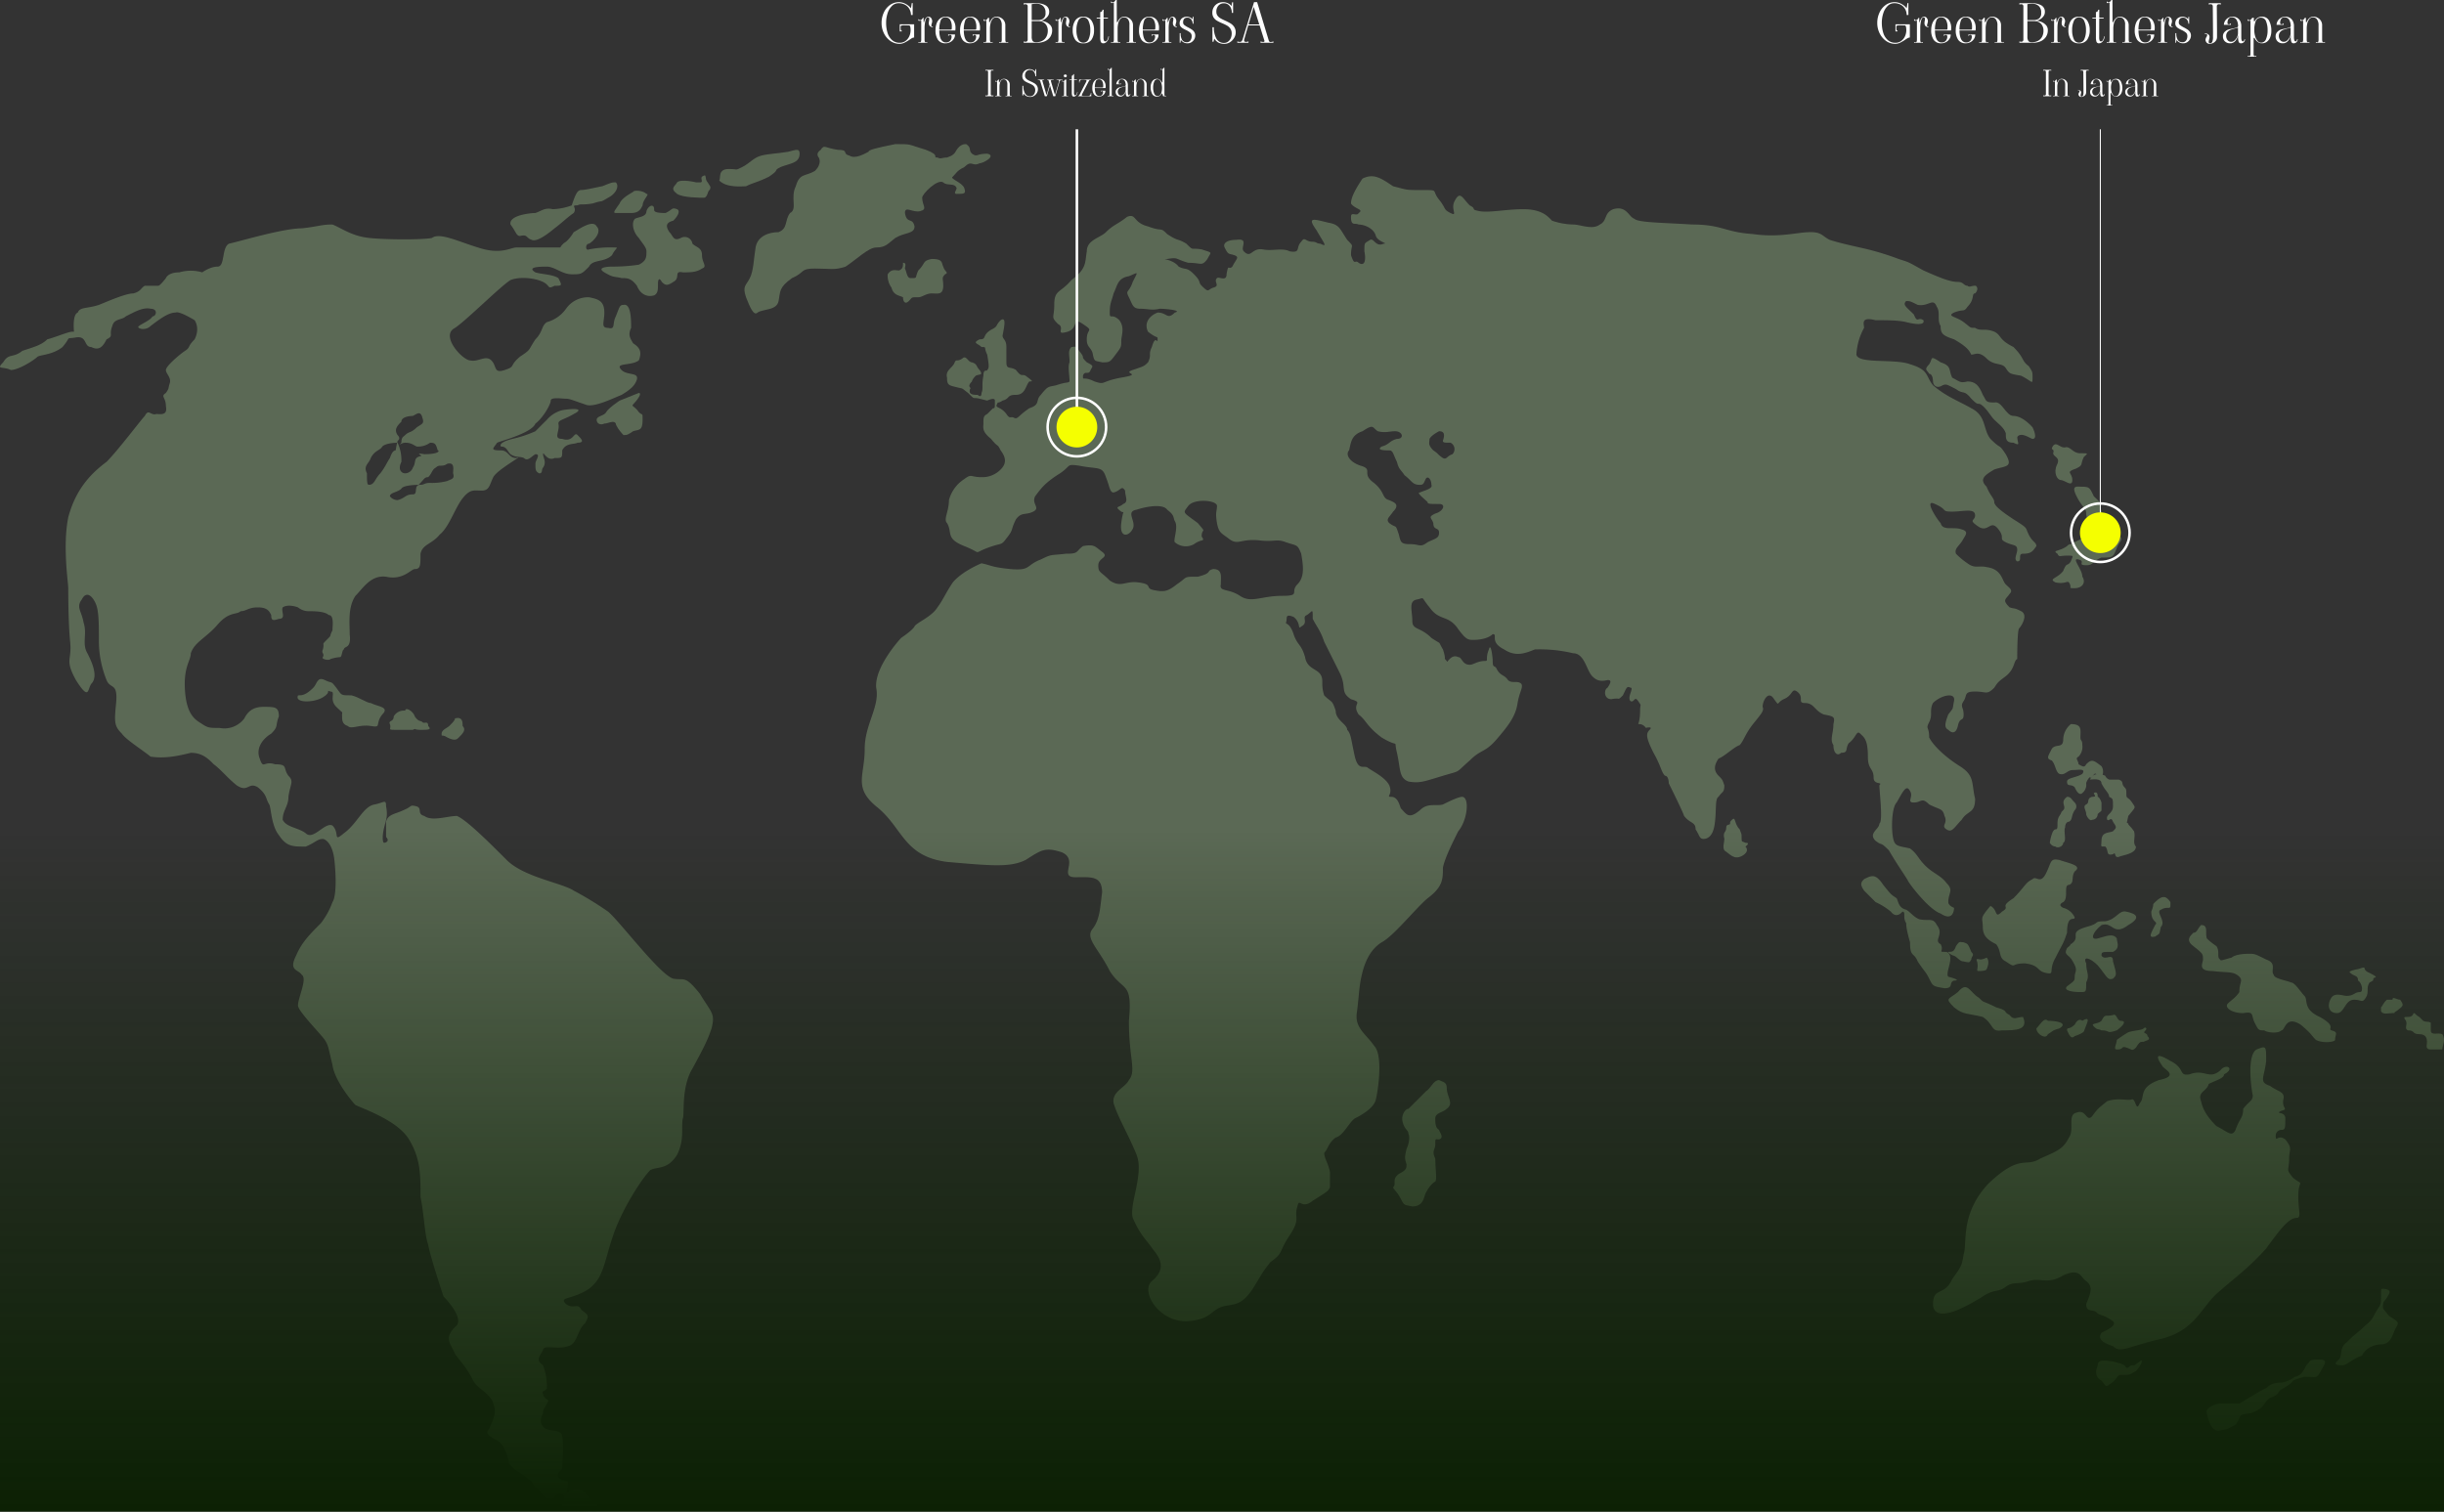<svg xmlns="http://www.w3.org/2000/svg" xmlns:xlink="http://www.w3.org/1999/xlink" width="960" height="593.906" viewBox="0 0 960 593.906">
  <rect x="0" y="0" width="960" height="593.906" fill="#333333" stroke="none"/>
  <defs>
    <linearGradient id="linear-gradient" x1="0.5" x2="0.5" y2="1" gradientUnits="objectBoundingBox">
      <stop offset="0" stop-color="#0c2104" stop-opacity="0"/>
      <stop offset="0.458" stop-color="#0c2104" stop-opacity="0.459"/>
      <stop offset="1" stop-color="#0c2104"/>
    </linearGradient>
  </defs>
  <g id="img_dgbmap" transform="translate(-160 -5703.983)">
    <path id="パス_46514" data-name="パス 46514" d="M-69.185.42A6.072,6.072,0,0,1-72.744-.7a7.85,7.85,0,0,1-2.541-3,9,9,0,0,1-.934-4.064,9.59,9.59,0,0,1,.871-4.084,7.414,7.414,0,0,1,2.436-2.993,5.956,5.956,0,0,1,3.538-1.113,5.378,5.378,0,0,1,2.72.756,6.418,6.418,0,0,1,1.984,1.659l.315-2.058H-64v4.683h-.672a4.778,4.778,0,0,0-.546-2.216,4.344,4.344,0,0,0-1.648-1.732,5.137,5.137,0,0,0-2.72-.672,3.588,3.588,0,0,0-2.562,1.071,6.86,6.86,0,0,0-1.7,2.835,11.879,11.879,0,0,0-.588,3.78,13.2,13.2,0,0,0,.546,3.9,6.242,6.242,0,0,0,1.754,2.867A4.383,4.383,0,0,0-69.079,0a3.7,3.7,0,0,0,2.31-.735,4.642,4.642,0,0,0,1.46-1.858,5.617,5.617,0,0,0,.493-2.278,5.87,5.87,0,0,0-.137-1.449q-.136-.5-.514-.5L-67-6.846a4.813,4.813,0,0,0-1.512.126.5.5,0,0,0-.221.5q.01.378.01.525a2.256,2.256,0,0,0,.084.7.389.389,0,0,0,.378.262v.273h-.819V-7.245h5.649v5.187a2.047,2.047,0,0,0-.924.294q-.357.21-.756.483A17.19,17.19,0,0,1-67.189-.052,4.49,4.49,0,0,1-69.185.42Zm12.852-8.883a2.224,2.224,0,0,1-.084.567q-.084.315-.1.378a3.166,3.166,0,0,0-.168.735q0,.42.609.42v.21a1.518,1.518,0,0,1-1.229-.441,1.712,1.712,0,0,1-.368-1.134,3.312,3.312,0,0,1,.063-.651,5.012,5.012,0,0,0,.126-.945.694.694,0,0,0-.137-.493.588.588,0,0,0-.431-.137q-.609,0-.945,1.292a12.044,12.044,0,0,0-.336,3.013V-1.26a2.454,2.454,0,0,0,.095.8.407.407,0,0,0,.431.252,2.1,2.1,0,0,0,.525-.105V0H-61.75V-.315a2.1,2.1,0,0,0,.525.105.46.46,0,0,0,.483-.263,2.238,2.238,0,0,0,.1-.787V-8.736a2.112,2.112,0,0,1-.672.1,3.423,3.423,0,0,1-.441-.042V-9.24h.189a.3.3,0,0,0,.158.252.647.647,0,0,0,.368.1.747.747,0,0,0,.546-.231,4.978,4.978,0,0,0,.546-.693h.21l.021,1.7h.21a3.7,3.7,0,0,1,.7-1.607,1.283,1.283,0,0,1,.955-.514,1.294,1.294,0,0,1,1.124.546A2.052,2.052,0,0,1-56.333-8.463ZM-51.062.21a3.47,3.47,0,0,1-2.982-1.333,6.488,6.488,0,0,1-.987-3.9,7.528,7.528,0,0,1,.42-2.53A4.349,4.349,0,0,1-53.3-9.481a3.308,3.308,0,0,1,2.194-.745,3.428,3.428,0,0,1,3.024,1.291,5.268,5.268,0,0,1,.9,3.1q0,.315-.042.819l-.021.189H-53.56q.084,4.7,2.625,4.7a2.007,2.007,0,0,0,1.68-.693,2.477,2.477,0,0,0,.546-1.575.69.69,0,0,0-.179-.525.633.633,0,0,0-.451-.168.6.6,0,0,0-.367.115.342.342,0,0,0-.158.283h-.189v-.567h2.667a2.758,2.758,0,0,1-.389,1.6A3.653,3.653,0,0,1-49.087-.336,3.86,3.86,0,0,1-51.062.21Zm1.869-5.355a.794.794,0,0,0,.451-.074.648.648,0,0,0,.094-.367q.021-.231.021-.693a5.363,5.363,0,0,0-.588-2.646,2.079,2.079,0,0,0-1.974-1.05,1.846,1.846,0,0,0-1.848,1.323,10.342,10.342,0,0,0-.525,3.507ZM-41.423.21A3.47,3.47,0,0,1-44.4-1.123a6.488,6.488,0,0,1-.987-3.9,7.528,7.528,0,0,1,.42-2.53,4.349,4.349,0,0,1,1.313-1.932,3.308,3.308,0,0,1,2.194-.745A3.428,3.428,0,0,1-38.44-8.936a5.268,5.268,0,0,1,.9,3.1q0,.315-.042.819l-.021.189h-6.321q.084,4.7,2.625,4.7a2.007,2.007,0,0,0,1.68-.693,2.477,2.477,0,0,0,.546-1.575.69.69,0,0,0-.179-.525.633.633,0,0,0-.451-.168.6.6,0,0,0-.367.115.342.342,0,0,0-.158.283h-.189v-.567h2.667a2.758,2.758,0,0,1-.389,1.6A3.653,3.653,0,0,1-39.448-.336,3.86,3.86,0,0,1-41.423.21Zm1.869-5.355a.794.794,0,0,0,.451-.074.648.648,0,0,0,.094-.367q.021-.231.021-.693a5.363,5.363,0,0,0-.588-2.646,2.079,2.079,0,0,0-1.974-1.05A1.846,1.846,0,0,0-43.4-8.652a10.342,10.342,0,0,0-.525,3.507ZM-27.6-1.26a2.238,2.238,0,0,0,.1.787.46.46,0,0,0,.483.263,2.1,2.1,0,0,0,.525-.105V0h-3.57V-.315a2.1,2.1,0,0,0,.525.105.407.407,0,0,0,.431-.252,2.454,2.454,0,0,0,.095-.8V-6.888a3.779,3.779,0,0,0-.6-2.268,1.852,1.852,0,0,0-1.565-.819,1.774,1.774,0,0,0-1.481.724,4.311,4.311,0,0,0-.777,1.711,8.67,8.67,0,0,0-.22,1.89V-1.26a2.454,2.454,0,0,0,.094.8.407.407,0,0,0,.431.252A2.1,2.1,0,0,0-32.6-.315V0h-3.57V-.315a2.1,2.1,0,0,0,.525.105.46.46,0,0,0,.483-.263,2.238,2.238,0,0,0,.1-.787V-8.715a2.112,2.112,0,0,1-.672.105,3.422,3.422,0,0,1-.441-.042v-.567h.189a.3.3,0,0,0,.158.252.647.647,0,0,0,.368.105.724.724,0,0,0,.525-.231,5.474,5.474,0,0,0,.567-.714h.378l.021,1.7h.294a4.088,4.088,0,0,1,1.039-1.543,2.365,2.365,0,0,1,1.649-.6,3.407,3.407,0,0,1,1.585.41,3.41,3.41,0,0,1,1.292,1.176,3.156,3.156,0,0,1,.5,1.774Zm13.944-7.413a6.919,6.919,0,0,1,1.8.451,4.97,4.97,0,0,1,1.837,1.208,2.8,2.8,0,0,1,.8,2.037,4.591,4.591,0,0,1-.83,2.8A4.847,4.847,0,0,1-12.2-.525,7.367,7.367,0,0,1-14.963,0H-20.4V-.525a2.4,2.4,0,0,0,.714.126.785.785,0,0,0,.861-.861V-14.28a.785.785,0,0,0-.861-.861,2.4,2.4,0,0,0-.714.126v-.525h5.1a7.1,7.1,0,0,1,3.455.8,2.815,2.815,0,0,1,1.46,2.688,2.692,2.692,0,0,1-.557,1.648,4.431,4.431,0,0,1-1.333,1.2,3.294,3.294,0,0,1-1.386.493q-.042,0-.042.021T-13.661-8.673Zm-3.591-.252h2.814a3.183,3.183,0,0,0,1.722-.567,2.56,2.56,0,0,0,.882-2.31,3.287,3.287,0,0,0-.977-2.657,3.587,3.587,0,0,0-2.446-.872,11.16,11.16,0,0,0-2,.168ZM-15.509-.21a4.937,4.937,0,0,0,2.52-.6,3.856,3.856,0,0,0,1.543-1.617,4.935,4.935,0,0,0,.514-2.257,4.053,4.053,0,0,0-.546-2.2,3.238,3.238,0,0,0-1.344-1.239,3.743,3.743,0,0,0-1.617-.378h-2.814v6.111A3.3,3.3,0,0,0-17.01-.966a1.167,1.167,0,0,0,.609.62A2.573,2.573,0,0,0-15.509-.21ZM-2.446-8.463A2.224,2.224,0,0,1-2.53-7.9q-.084.315-.105.378a3.166,3.166,0,0,0-.168.735q0,.42.609.42v.21a1.518,1.518,0,0,1-1.228-.441A1.712,1.712,0,0,1-3.79-7.728a3.312,3.312,0,0,1,.063-.651A5.012,5.012,0,0,0-3.6-9.324a.694.694,0,0,0-.136-.493.588.588,0,0,0-.431-.137q-.609,0-.945,1.292a12.044,12.044,0,0,0-.336,3.013V-1.26a2.454,2.454,0,0,0,.094.8.407.407,0,0,0,.431.252A2.1,2.1,0,0,0-4.4-.315V0H-7.864V-.315a2.1,2.1,0,0,0,.525.105.46.46,0,0,0,.483-.263,2.238,2.238,0,0,0,.105-.787V-8.736a2.112,2.112,0,0,1-.672.1,3.423,3.423,0,0,1-.441-.042V-9.24h.189a.3.3,0,0,0,.157.252.647.647,0,0,0,.367.1A.747.747,0,0,0-6.6-9.114a4.977,4.977,0,0,0,.546-.693h.21l.021,1.7h.21a3.7,3.7,0,0,1,.7-1.607,1.283,1.283,0,0,1,.956-.514,1.294,1.294,0,0,1,1.123.546A2.052,2.052,0,0,1-2.446-8.463ZM3.035.21a3.609,3.609,0,0,1-3.2-1.417,6.613,6.613,0,0,1-.977-3.812A6.605,6.605,0,0,1-.157-8.726a3.537,3.537,0,0,1,3.192-1.5,3.563,3.563,0,0,1,3.2,1.5,6.553,6.553,0,0,1,1,3.707,6.559,6.559,0,0,1-.987,3.812A3.637,3.637,0,0,1,3.035.21Zm0-.252A2.168,2.168,0,0,0,5.114-1.418a8.476,8.476,0,0,0,.651-3.6,8.276,8.276,0,0,0-.672-3.517A2.18,2.18,0,0,0,3.035-9.975,2.16,2.16,0,0,0,.987-8.536,8.39,8.39,0,0,0,.326-5.019a8.476,8.476,0,0,0,.651,3.6A2.154,2.154,0,0,0,3.035-.042ZM10.889.21a.943.943,0,0,1-1-.6,5.337,5.337,0,0,1-.22-1.753V-9.513H8.285v-.315H9.671v-2.247a.774.774,0,0,0,.661-.294,1,1,0,0,0,.22-.609h.441l-.021,3.15h1.722v.315H10.973l-.021,7.392a3.326,3.326,0,0,0,.158,1.208.533.533,0,0,0,.514.367.824.824,0,0,0,.693-.378,2.737,2.737,0,0,0,.409-.85,2.871,2.871,0,0,0,.137-.745h.21A3.13,3.13,0,0,1,12.8-1.292,2.913,2.913,0,0,1,12.033-.22,1.688,1.688,0,0,1,10.889.21ZM22.543-1.26a2.238,2.238,0,0,0,.105.787.46.46,0,0,0,.483.263,2.1,2.1,0,0,0,.525-.105V0h-3.57V-.315a2.1,2.1,0,0,0,.525.105.407.407,0,0,0,.431-.252,2.454,2.454,0,0,0,.095-.8V-7.14a3.268,3.268,0,0,0-.588-2.132,1.948,1.948,0,0,0-1.575-.7,1.774,1.774,0,0,0-1.48.724,4.311,4.311,0,0,0-.777,1.711,8.67,8.67,0,0,0-.22,1.89V-1.26a2.454,2.454,0,0,0,.094.8.407.407,0,0,0,.431.252,2.1,2.1,0,0,0,.525-.105V0H13.913V-.315a2.1,2.1,0,0,0,.525.105.46.46,0,0,0,.483-.263,2.238,2.238,0,0,0,.1-.787V-15.708a2.112,2.112,0,0,1-.672.105,3.422,3.422,0,0,1-.441-.042v-.567H14.1a.3.3,0,0,0,.158.252.647.647,0,0,0,.367.105.724.724,0,0,0,.525-.231,5.474,5.474,0,0,0,.567-.714h.441l.021,8.694h.294a4.088,4.088,0,0,1,1.039-1.543,2.365,2.365,0,0,1,1.649-.6,3.407,3.407,0,0,1,1.586.41A3.41,3.41,0,0,1,22.04-8.662a3.156,3.156,0,0,1,.5,1.774ZM28.885.21A3.47,3.47,0,0,1,25.9-1.123a6.488,6.488,0,0,1-.987-3.9,7.528,7.528,0,0,1,.42-2.53,4.349,4.349,0,0,1,1.313-1.932,3.308,3.308,0,0,1,2.194-.745,3.428,3.428,0,0,1,3.024,1.291,5.268,5.268,0,0,1,.9,3.1q0,.315-.042.819l-.021.189H26.386q.084,4.7,2.625,4.7a2.007,2.007,0,0,0,1.68-.693,2.477,2.477,0,0,0,.546-1.575.69.69,0,0,0-.178-.525.633.633,0,0,0-.451-.168.6.6,0,0,0-.368.115.342.342,0,0,0-.157.283h-.189v-.567h2.667a2.758,2.758,0,0,1-.389,1.6A3.654,3.654,0,0,1,30.86-.336,3.86,3.86,0,0,1,28.885.21Zm1.869-5.355a.794.794,0,0,0,.452-.074.648.648,0,0,0,.094-.367q.021-.231.021-.693a5.363,5.363,0,0,0-.588-2.646,2.079,2.079,0,0,0-1.974-1.05,1.846,1.846,0,0,0-1.848,1.323,10.342,10.342,0,0,0-.525,3.507Zm8.8-3.318a2.224,2.224,0,0,1-.084.567q-.084.315-.1.378a3.166,3.166,0,0,0-.168.735q0,.42.609.42v.21a1.518,1.518,0,0,1-1.229-.441,1.712,1.712,0,0,1-.368-1.134,3.312,3.312,0,0,1,.063-.651,5.012,5.012,0,0,0,.126-.945.694.694,0,0,0-.137-.493.588.588,0,0,0-.431-.137q-.609,0-.945,1.292a12.044,12.044,0,0,0-.336,3.013V-1.26a2.454,2.454,0,0,0,.095.8.407.407,0,0,0,.431.252A2.1,2.1,0,0,0,37.6-.315V0H34.136V-.315a2.1,2.1,0,0,0,.525.105.46.46,0,0,0,.483-.263,2.238,2.238,0,0,0,.1-.787V-8.736a2.112,2.112,0,0,1-.672.1,3.423,3.423,0,0,1-.441-.042V-9.24h.189a.3.3,0,0,0,.158.252.647.647,0,0,0,.368.1.747.747,0,0,0,.546-.231,4.978,4.978,0,0,0,.546-.693h.21l.021,1.7h.21a3.7,3.7,0,0,1,.7-1.607,1.283,1.283,0,0,1,.955-.514,1.294,1.294,0,0,1,1.124.546A2.052,2.052,0,0,1,39.554-8.463ZM44.006.21a3.038,3.038,0,0,1-2.667-1.344L41.15,0h-.273V-3.759h.378a4.851,4.851,0,0,0,.588,2.678,2.007,2.007,0,0,0,1.785.872A1.68,1.68,0,0,0,45.1-.892a2.966,2.966,0,0,0,.483-1.754,1.692,1.692,0,0,0-.6-1.365,8.267,8.267,0,0,0-1.753-1.05,11.981,11.981,0,0,1-1.26-.672,2.917,2.917,0,0,1-.787-.735,1.753,1.753,0,0,1-.326-1.071,2.49,2.49,0,0,1,.808-1.985,3.007,3.007,0,0,1,2.048-.7,2.968,2.968,0,0,1,1.4.346q.661.346.767.724l.147-1.071h.273v2.751H45.98a2.646,2.646,0,0,0-.567-1.659,1.793,1.793,0,0,0-1.491-.735q-1.7,0-1.7,1.869a1.3,1.3,0,0,0,.483,1.05,9.2,9.2,0,0,0,1.533.945,15.511,15.511,0,0,1,1.428.83,3.38,3.38,0,0,1,.935.955,2.533,2.533,0,0,1,.389,1.428,2.909,2.909,0,0,1-.378,1.407A3.19,3.19,0,0,1,45.549-.242,2.735,2.735,0,0,1,44.006.21ZM58.5.42a4.984,4.984,0,0,1-2.447-.514,4.617,4.617,0,0,1-1.585-1.544L54.17-.4h-.42V-6.111h.567a8.74,8.74,0,0,0,1,4.515A3.249,3.249,0,0,0,58.285.063,2.639,2.639,0,0,0,59.9-.452a3.216,3.216,0,0,0,1.05-1.355,4.516,4.516,0,0,0,.357-1.785A3.374,3.374,0,0,0,60.8-5.512,3.868,3.868,0,0,0,59.525-6.72a18.023,18.023,0,0,0-1.995-.966,17.409,17.409,0,0,1-2.037-1A3.975,3.975,0,0,1,54.222-9.9a3.414,3.414,0,0,1-.514-1.943,4.1,4.1,0,0,1,.556-2.121,3.911,3.911,0,0,1,1.512-1.47,4.4,4.4,0,0,1,2.153-.525,4.416,4.416,0,0,1,1.459.252,4.322,4.322,0,0,1,1.229.641,1.579,1.579,0,0,1,.609.766l.231-1.617h.4v4.179h-.483a4.924,4.924,0,0,0-.336-1.806A3.23,3.23,0,0,0,60-14.952a2.74,2.74,0,0,0-1.733-.546,2.821,2.821,0,0,0-2.153.882,3.445,3.445,0,0,0-.829,2.457,2.475,2.475,0,0,0,.462,1.523,3.809,3.809,0,0,0,1.145,1.019q.683.4,1.838.924A19.467,19.467,0,0,1,60.9-7.571a4.576,4.576,0,0,1,1.407,1.386,3.853,3.853,0,0,1,.577,2.173,4.1,4.1,0,0,1-.609,2.09,4.983,4.983,0,0,1-1.617,1.69A3.915,3.915,0,0,1,58.5.42ZM75.883-.84a.7.7,0,0,0,.756.546,3.329,3.329,0,0,0,1.05-.231V0H72.628V-.525a3.306,3.306,0,0,0,1.05.21q.5,0,.5-.357a.546.546,0,0,0-.021-.168l-1.89-5.985H67.819q-.756,2.52-1.449,5.04l-.147.525a1.009,1.009,0,0,0-.042.315q0,.609.756.609A3,3,0,0,0,67.9-.525V0H63.514V-.525a2.748,2.748,0,0,0,.966.189.947.947,0,0,0,.9-.5,4.643,4.643,0,0,0,.252-.609L70.087-15.96h1.218ZM67.924-7.2h4.221l-2.184-6.888ZM-35.434,20.65a1.637,1.637,0,0,0,.49.084.558.558,0,0,0,.413-.147.578.578,0,0,0,.147-.427V11.48a.578.578,0,0,0-.147-.427.558.558,0,0,0-.413-.147,1.637,1.637,0,0,0-.49.084v-.35h3.15v.35a1.637,1.637,0,0,0-.49-.084.558.558,0,0,0-.413.147.578.578,0,0,0-.147.427v8.68a.578.578,0,0,0,.147.427.558.558,0,0,0,.413.147,1.637,1.637,0,0,0,.49-.084V21h-3.15Zm9.562-.49a1.492,1.492,0,0,0,.07.525.307.307,0,0,0,.322.175,1.4,1.4,0,0,0,.35-.07V21h-2.38v-.21a1.4,1.4,0,0,0,.35.07.271.271,0,0,0,.287-.168,1.636,1.636,0,0,0,.063-.532V16.408a2.52,2.52,0,0,0-.4-1.512,1.235,1.235,0,0,0-1.043-.546,1.183,1.183,0,0,0-.987.483,2.874,2.874,0,0,0-.518,1.141,5.78,5.78,0,0,0-.147,1.26V20.16a1.636,1.636,0,0,0,.063.532.271.271,0,0,0,.287.168,1.4,1.4,0,0,0,.35-.07V21h-2.38v-.21a1.4,1.4,0,0,0,.35.07.307.307,0,0,0,.322-.175,1.492,1.492,0,0,0,.07-.525V15.19a1.408,1.408,0,0,1-.448.07,2.282,2.282,0,0,1-.294-.028v-.378h.126a.2.2,0,0,0,.105.168.431.431,0,0,0,.245.07.482.482,0,0,0,.35-.154,3.649,3.649,0,0,0,.378-.476h.252l.014,1.134h.2a2.725,2.725,0,0,1,.693-1.029,1.577,1.577,0,0,1,1.1-.4,2.271,2.271,0,0,1,1.057.273,2.274,2.274,0,0,1,.861.784,2.1,2.1,0,0,1,.336,1.183Zm8.134,1.12a3.322,3.322,0,0,1-1.631-.343,3.078,3.078,0,0,1-1.057-1.029l-.2.826h-.28V16.926h.378a5.827,5.827,0,0,0,.665,3.01,2.166,2.166,0,0,0,1.981,1.106A1.759,1.759,0,0,0-16.8,20.7a2.144,2.144,0,0,0,.7-.9,3.011,3.011,0,0,0,.238-1.19,2.25,2.25,0,0,0-.343-1.281,2.578,2.578,0,0,0-.847-.805,12.015,12.015,0,0,0-1.33-.644,11.606,11.606,0,0,1-1.358-.665,2.65,2.65,0,0,1-.847-.812,2.276,2.276,0,0,1-.343-1.3,2.734,2.734,0,0,1,.371-1.414,2.607,2.607,0,0,1,1.008-.98,2.93,2.93,0,0,1,1.435-.35,2.944,2.944,0,0,1,.973.168,2.882,2.882,0,0,1,.819.427,1.053,1.053,0,0,1,.406.511l.154-1.078h.266v2.786h-.322a3.283,3.283,0,0,0-.224-1.2,2.153,2.153,0,0,0-.693-.938,1.827,1.827,0,0,0-1.155-.364,1.88,1.88,0,0,0-1.435.588,2.3,2.3,0,0,0-.553,1.638,1.65,1.65,0,0,0,.308,1.015,2.539,2.539,0,0,0,.763.679q.455.266,1.225.616a12.978,12.978,0,0,1,1.449.749,3.051,3.051,0,0,1,.938.924,2.568,2.568,0,0,1,.385,1.449,2.733,2.733,0,0,1-.406,1.393A3.322,3.322,0,0,1-16.3,20.846,2.61,2.61,0,0,1-17.738,21.28Zm12.586-6.818v.21a.9.9,0,0,0-.308-.056.8.8,0,0,0-.567.217,1.052,1.052,0,0,0-.3.441L-7.994,21h-.784l-1.288-4.242L-11.312,21H-12.1L-13.8,15.386q-.168-.756-.7-.756a1.166,1.166,0,0,0-.308.042v-.21h2.45v.21a1.846,1.846,0,0,0-.35-.042.444.444,0,0,0-.273.07.219.219,0,0,0-.091.182.444.444,0,0,0,.028.126l1.624,5.586,1.232-4.228-.294-.98a2.107,2.107,0,0,0-.2-.6.291.291,0,0,0-.252-.154,1,1,0,0,0-.252.042v-.21h2.534v.21a2.006,2.006,0,0,0-.392-.042,1.1,1.1,0,0,0-.546.119q-.21.119-.14.259l1.624,5.586,1.554-5.32a1.18,1.18,0,0,0,.028-.2.441.441,0,0,0-.147-.343.572.572,0,0,0-.4-.133,1.2,1.2,0,0,0-.406.07v-.21Zm1.092-.91a.6.6,0,0,1-.42-.154.508.508,0,0,1-.168-.392.508.508,0,0,1,.168-.392.6.6,0,0,1,.42-.154.608.608,0,0,1,.427.161.505.505,0,0,1,.175.385.508.508,0,0,1-.168.392A.617.617,0,0,1-4.06,13.552ZM-5.292,20.79a1.4,1.4,0,0,0,.35.07.307.307,0,0,0,.322-.175,1.492,1.492,0,0,0,.07-.525V15.176a1.408,1.408,0,0,1-.448.07,2.282,2.282,0,0,1-.294-.028V14.84h.126a.2.2,0,0,0,.105.168.431.431,0,0,0,.245.07.482.482,0,0,0,.35-.154,3.649,3.649,0,0,0,.378-.476h.406V20.16a1.636,1.636,0,0,0,.063.532.271.271,0,0,0,.287.168,1.4,1.4,0,0,0,.35-.07V21h-2.31Zm4.606.35a.628.628,0,0,1-.665-.4A3.558,3.558,0,0,1-1.5,19.572V14.658h-.924v-.21H-1.5v-1.5a.516.516,0,0,0,.441-.2.669.669,0,0,0,.147-.406h.294l-.014,2.1H.518v.21H-.63l-.014,4.928a2.217,2.217,0,0,0,.105.805.355.355,0,0,0,.343.245.549.549,0,0,0,.462-.252,1.825,1.825,0,0,0,.273-.567,1.914,1.914,0,0,0,.091-.5H.77a2.087,2.087,0,0,1-.182.819,1.942,1.942,0,0,1-.511.714A1.125,1.125,0,0,1-.686,21.14ZM.98,20.79a.443.443,0,0,0,.483-.238A4.852,4.852,0,0,0,1.9,19.74l.14-.28q.294-.56.77-1.512.812-1.582,1.148-2.212.14-.266.238-.476a.857.857,0,0,0,.1-.336q0-.21-.35-.287A7.072,7.072,0,0,0,2.66,14.56a1.277,1.277,0,0,0-.777.189.7.7,0,0,0-.287.385,2.31,2.31,0,0,0-.042.476H1.386l-.014-1.148H6.006v.21a1.179,1.179,0,0,0-.21-.028.657.657,0,0,0-.6.448l-.924,1.75q-.294.588-.679,1.323T2.744,19.8a2.3,2.3,0,0,0-.308.784q0,.2.259.252a5.729,5.729,0,0,0,1,.056H4.718a1.377,1.377,0,0,0,.945-.273,1.191,1.191,0,0,0,.3-.917h.182V21H.98Zm8.232.35a2.313,2.313,0,0,1-1.988-.889,4.326,4.326,0,0,1-.658-2.6,5.019,5.019,0,0,1,.28-1.687,2.9,2.9,0,0,1,.875-1.288,2.205,2.205,0,0,1,1.463-.5,2.286,2.286,0,0,1,2.016.861,3.512,3.512,0,0,1,.6,2.065q0,.21-.028.546l-.014.126H7.546Q7.6,20.916,9.3,20.916a1.338,1.338,0,0,0,1.12-.462,1.651,1.651,0,0,0,.364-1.05.46.46,0,0,0-.119-.35.422.422,0,0,0-.3-.112.4.4,0,0,0-.245.077.228.228,0,0,0-.105.189H9.884V18.83h1.778a1.838,1.838,0,0,1-.259,1.064,2.436,2.436,0,0,1-.875.882A2.573,2.573,0,0,1,9.212,21.14Zm1.246-3.57a.529.529,0,0,0,.3-.049.432.432,0,0,0,.063-.245q.014-.154.014-.462a3.575,3.575,0,0,0-.392-1.764,1.386,1.386,0,0,0-1.316-.7,1.23,1.23,0,0,0-1.232.882,6.894,6.894,0,0,0-.35,2.338Zm2.114,3.22a1.4,1.4,0,0,0,.35.07.307.307,0,0,0,.322-.175,1.492,1.492,0,0,0,.07-.525V10.57a1.122,1.122,0,0,1-.322.042,2.285,2.285,0,0,1-.42-.042v-.378H12.7q0,.084.147.161a.616.616,0,0,0,.287.077.92.92,0,0,0,.56-.175A.54.54,0,0,0,13.93,9.8H14.2l-.014,10.36a1.636,1.636,0,0,0,.063.532.271.271,0,0,0,.287.168,1.4,1.4,0,0,0,.35-.07V21h-2.31Zm5,.35a1.885,1.885,0,0,1-1.316-.483,1.768,1.768,0,0,1-.532-1.379,1.535,1.535,0,0,1,.434-1.1,2.294,2.294,0,0,1,.952-.623q.266-.084.623-.161l.483-.1a8.994,8.994,0,0,0,1.05-.259.6.6,0,0,0,.42-.329,3.339,3.339,0,0,0-.385-1.68,1.358,1.358,0,0,0-1.281-.672.94.94,0,0,0-.833.4,1.867,1.867,0,0,0-.273,1.071.382.382,0,0,0,.07.259.457.457,0,0,0,.322.077.492.492,0,0,0,.266-.07.2.2,0,0,0,.112-.168h.126V16.3H15.974a1.949,1.949,0,0,1,.294-1,2.332,2.332,0,0,1,.812-.812,2.167,2.167,0,0,1,1.148-.315,2.189,2.189,0,0,1,1.351.385,2.16,2.16,0,0,1,.728.924,2.851,2.851,0,0,1,.217,1.071v3.038q0,1.05.448,1.05.14,0,.259-.189a.715.715,0,0,0,.119-.385h.14a1.012,1.012,0,0,1-.315.8,1.054,1.054,0,0,1-.721.28.6.6,0,0,1-.623-.42,3.7,3.7,0,0,1-.147-1.176V18.9a2.851,2.851,0,0,1-.189.742,2.7,2.7,0,0,1-.665,1.022A1.7,1.7,0,0,1,17.57,21.14Zm.322-.392a1.272,1.272,0,0,0,.882-.378,2.818,2.818,0,0,0,.644-.9,2.178,2.178,0,0,0,.238-.868v-1.6q0,.042-.14.084t-.35.084q-.91.238-1.33.392a1.975,1.975,0,0,0-.966.665,1.6,1.6,0,0,0-.308.959,1.789,1.789,0,0,0,.343,1.085A1.148,1.148,0,0,0,17.892,20.748ZM27.9,20.16a1.492,1.492,0,0,0,.07.525.307.307,0,0,0,.322.175,1.4,1.4,0,0,0,.35-.07V21h-2.38v-.21a1.4,1.4,0,0,0,.35.07.271.271,0,0,0,.287-.168,1.636,1.636,0,0,0,.063-.532V16.408a2.52,2.52,0,0,0-.4-1.512,1.235,1.235,0,0,0-1.043-.546,1.183,1.183,0,0,0-.987.483,2.874,2.874,0,0,0-.518,1.141,5.78,5.78,0,0,0-.147,1.26V20.16a1.636,1.636,0,0,0,.063.532.271.271,0,0,0,.287.168,1.4,1.4,0,0,0,.35-.07V21H22.19v-.21a1.4,1.4,0,0,0,.35.07.307.307,0,0,0,.322-.175,1.492,1.492,0,0,0,.07-.525V15.19a1.408,1.408,0,0,1-.448.07,2.282,2.282,0,0,1-.294-.028v-.378h.126a.2.2,0,0,0,.105.168.431.431,0,0,0,.245.07.482.482,0,0,0,.35-.154,3.649,3.649,0,0,0,.378-.476h.252L23.66,15.6h.2a2.725,2.725,0,0,1,.693-1.029,1.577,1.577,0,0,1,1.1-.4,2.345,2.345,0,0,1,1.918,1.057,2.1,2.1,0,0,1,.336,1.183Zm4.032.98a1.972,1.972,0,0,1-1.876-1.057,5.612,5.612,0,0,1-.574-2.695,4.411,4.411,0,0,1,.28-1.6,2.7,2.7,0,0,1,.833-1.169,2.1,2.1,0,0,1,1.351-.441,1.8,1.8,0,0,1,1.162.392,2.8,2.8,0,0,1,.784,1.022h.224l.014-3.654V10.528a1.408,1.408,0,0,1-.448.07,2.282,2.282,0,0,1-.294-.028v-.378h.126a.2.2,0,0,0,.1.168.431.431,0,0,0,.245.07.658.658,0,0,0,.427-.189,2.6,2.6,0,0,0,.4-.441h.2V20.454q.028.406.322.406a1.087,1.087,0,0,0,.364-.07V21h-1.19l-.322-1.022H33.81A1.947,1.947,0,0,1,31.934,21.14Zm.252-.252a1.38,1.38,0,0,0,1.386-.917,6.255,6.255,0,0,0,.378-2.359,5.9,5.9,0,0,0-.189-1.428,3.56,3.56,0,0,0-.6-1.3,1.22,1.22,0,0,0-1.008-.539,1.354,1.354,0,0,0-1.281.938,5.73,5.73,0,0,0-.413,2.31,5.952,5.952,0,0,0,.406,2.345A1.367,1.367,0,0,0,32.186,20.888Z" transform="translate(582.5 5720.783)" fill="#fff"/>
    <path id="パス_46513" data-name="パス 46513" d="M-80.577.42A6.072,6.072,0,0,1-84.137-.7a7.85,7.85,0,0,1-2.541-3,9,9,0,0,1-.934-4.064,9.59,9.59,0,0,1,.871-4.084A7.414,7.414,0,0,1-84.3-14.847a5.956,5.956,0,0,1,3.538-1.113,5.378,5.378,0,0,1,2.72.756,6.418,6.418,0,0,1,1.984,1.659l.315-2.058h.357v4.683h-.672a4.778,4.778,0,0,0-.546-2.216,4.344,4.344,0,0,0-1.648-1.732,5.137,5.137,0,0,0-2.72-.672,3.588,3.588,0,0,0-2.562,1.071,6.86,6.86,0,0,0-1.7,2.835,11.879,11.879,0,0,0-.588,3.78,13.2,13.2,0,0,0,.546,3.9,6.242,6.242,0,0,0,1.754,2.867A4.383,4.383,0,0,0-80.472,0a3.7,3.7,0,0,0,2.31-.735A4.642,4.642,0,0,0-76.7-2.593a5.617,5.617,0,0,0,.493-2.278,5.87,5.87,0,0,0-.137-1.449q-.136-.5-.514-.5l-1.533-.021A4.813,4.813,0,0,0-79.9-6.72a.5.5,0,0,0-.221.5q.01.378.01.525a2.256,2.256,0,0,0,.084.7.389.389,0,0,0,.378.262v.273h-.819V-7.245h5.649v5.187a2.047,2.047,0,0,0-.924.294q-.357.21-.756.483A17.19,17.19,0,0,1-78.582-.052,4.49,4.49,0,0,1-80.577.42Zm12.852-8.883a2.224,2.224,0,0,1-.084.567q-.084.315-.1.378a3.166,3.166,0,0,0-.168.735q0,.42.609.42v.21A1.518,1.518,0,0,1-68.7-6.594a1.712,1.712,0,0,1-.368-1.134,3.312,3.312,0,0,1,.063-.651,5.012,5.012,0,0,0,.126-.945.694.694,0,0,0-.136-.493.588.588,0,0,0-.431-.137q-.609,0-.945,1.292a12.044,12.044,0,0,0-.336,3.013V-1.26a2.454,2.454,0,0,0,.095.8.407.407,0,0,0,.43.252,2.1,2.1,0,0,0,.525-.105V0h-3.465V-.315a2.1,2.1,0,0,0,.525.105.46.46,0,0,0,.483-.263,2.238,2.238,0,0,0,.1-.787V-8.736a2.112,2.112,0,0,1-.672.1,3.423,3.423,0,0,1-.441-.042V-9.24h.189a.3.3,0,0,0,.158.252.647.647,0,0,0,.368.1.747.747,0,0,0,.546-.231,4.977,4.977,0,0,0,.546-.693h.21l.021,1.7h.21a3.7,3.7,0,0,1,.7-1.607,1.283,1.283,0,0,1,.956-.514,1.294,1.294,0,0,1,1.123.546A2.052,2.052,0,0,1-67.725-8.463ZM-62.454.21a3.47,3.47,0,0,1-2.982-1.333,6.488,6.488,0,0,1-.987-3.9A7.528,7.528,0,0,1-66-7.549,4.349,4.349,0,0,1-64.69-9.481a3.308,3.308,0,0,1,2.194-.745,3.428,3.428,0,0,1,3.024,1.291,5.268,5.268,0,0,1,.9,3.1q0,.315-.042.819l-.021.189h-6.321q.084,4.7,2.625,4.7a2.007,2.007,0,0,0,1.68-.693A2.477,2.477,0,0,0-60.1-2.394a.69.69,0,0,0-.179-.525.633.633,0,0,0-.451-.168.6.6,0,0,0-.367.115.342.342,0,0,0-.158.283h-.189v-.567h2.667a2.758,2.758,0,0,1-.389,1.6A3.653,3.653,0,0,1-60.48-.336,3.86,3.86,0,0,1-62.454.21Zm1.869-5.355a.794.794,0,0,0,.451-.074.648.648,0,0,0,.094-.367q.021-.231.021-.693a5.363,5.363,0,0,0-.588-2.646,2.079,2.079,0,0,0-1.974-1.05,1.846,1.846,0,0,0-1.848,1.323,10.342,10.342,0,0,0-.525,3.507ZM-52.815.21A3.47,3.47,0,0,1-55.8-1.123a6.488,6.488,0,0,1-.987-3.9,7.528,7.528,0,0,1,.42-2.53,4.349,4.349,0,0,1,1.313-1.932,3.308,3.308,0,0,1,2.194-.745,3.428,3.428,0,0,1,3.024,1.291,5.268,5.268,0,0,1,.9,3.1q0,.315-.042.819l-.021.189h-6.321q.084,4.7,2.625,4.7a2.007,2.007,0,0,0,1.68-.693,2.477,2.477,0,0,0,.546-1.575.69.69,0,0,0-.179-.525.633.633,0,0,0-.451-.168.6.6,0,0,0-.367.115.342.342,0,0,0-.158.283h-.189v-.567h2.667a2.758,2.758,0,0,1-.389,1.6A3.653,3.653,0,0,1-50.841-.336,3.86,3.86,0,0,1-52.815.21Zm1.869-5.355a.794.794,0,0,0,.451-.074.648.648,0,0,0,.094-.367q.021-.231.021-.693a5.363,5.363,0,0,0-.588-2.646,2.079,2.079,0,0,0-1.974-1.05,1.846,1.846,0,0,0-1.848,1.323,10.342,10.342,0,0,0-.525,3.507ZM-39-1.26a2.238,2.238,0,0,0,.1.787.46.46,0,0,0,.483.263,2.1,2.1,0,0,0,.525-.105V0h-3.57V-.315a2.1,2.1,0,0,0,.525.105A.407.407,0,0,0-40.5-.462a2.454,2.454,0,0,0,.095-.8V-6.888A3.779,3.779,0,0,0-41-9.156a1.852,1.852,0,0,0-1.564-.819,1.774,1.774,0,0,0-1.481.724,4.311,4.311,0,0,0-.777,1.711,8.67,8.67,0,0,0-.22,1.89V-1.26a2.454,2.454,0,0,0,.094.8.407.407,0,0,0,.431.252A2.1,2.1,0,0,0-44-.315V0h-3.57V-.315a2.1,2.1,0,0,0,.525.105.46.46,0,0,0,.483-.263,2.238,2.238,0,0,0,.1-.787V-8.715a2.112,2.112,0,0,1-.672.105,3.422,3.422,0,0,1-.441-.042v-.567h.189a.3.3,0,0,0,.158.252.647.647,0,0,0,.368.105.724.724,0,0,0,.525-.231,5.474,5.474,0,0,0,.567-.714h.378l.021,1.7h.294a4.088,4.088,0,0,1,1.039-1.543,2.365,2.365,0,0,1,1.649-.6,3.407,3.407,0,0,1,1.585.41A3.411,3.411,0,0,1-39.5-8.662,3.156,3.156,0,0,1-39-6.888Zm13.944-7.413a6.919,6.919,0,0,1,1.8.451A4.97,4.97,0,0,1-21.42-7.014a2.8,2.8,0,0,1,.8,2.037,4.591,4.591,0,0,1-.83,2.8A4.847,4.847,0,0,1-23.594-.525,7.367,7.367,0,0,1-26.355,0h-5.439V-.525A2.4,2.4,0,0,0-31.08-.4a.785.785,0,0,0,.861-.861V-14.28a.785.785,0,0,0-.861-.861,2.4,2.4,0,0,0-.714.126v-.525h5.1a7.1,7.1,0,0,1,3.454.8,2.815,2.815,0,0,1,1.46,2.688,2.692,2.692,0,0,1-.557,1.648,4.431,4.431,0,0,1-1.333,1.2,3.294,3.294,0,0,1-1.386.493q-.042,0-.042.021T-25.053-8.673Zm-3.591-.252h2.814a3.183,3.183,0,0,0,1.722-.567,2.56,2.56,0,0,0,.882-2.31,3.287,3.287,0,0,0-.977-2.657,3.587,3.587,0,0,0-2.446-.872,11.16,11.16,0,0,0-2,.168ZM-26.9-.21a4.937,4.937,0,0,0,2.52-.6,3.856,3.856,0,0,0,1.544-1.617,4.935,4.935,0,0,0,.514-2.257,4.053,4.053,0,0,0-.546-2.2,3.238,3.238,0,0,0-1.344-1.239,3.743,3.743,0,0,0-1.617-.378h-2.814v6.111A3.3,3.3,0,0,0-28.4-.966a1.167,1.167,0,0,0,.609.62A2.573,2.573,0,0,0-26.9-.21Zm13.062-8.253a2.224,2.224,0,0,1-.084.567q-.084.315-.105.378a3.166,3.166,0,0,0-.168.735q0,.42.609.42v.21a1.518,1.518,0,0,1-1.228-.441,1.712,1.712,0,0,1-.368-1.134,3.312,3.312,0,0,1,.063-.651,5.012,5.012,0,0,0,.126-.945.694.694,0,0,0-.136-.493.588.588,0,0,0-.431-.137q-.609,0-.945,1.292a12.044,12.044,0,0,0-.336,3.013V-1.26a2.454,2.454,0,0,0,.094.8.407.407,0,0,0,.431.252,2.1,2.1,0,0,0,.525-.105V0h-3.465V-.315a2.1,2.1,0,0,0,.525.105.46.46,0,0,0,.483-.263,2.238,2.238,0,0,0,.1-.787V-8.736a2.112,2.112,0,0,1-.672.1,3.423,3.423,0,0,1-.441-.042V-9.24h.189a.3.3,0,0,0,.157.252.647.647,0,0,0,.368.1A.747.747,0,0,0-18-9.114a4.977,4.977,0,0,0,.546-.693h.21l.021,1.7h.21a3.7,3.7,0,0,1,.7-1.607,1.283,1.283,0,0,1,.956-.514,1.294,1.294,0,0,1,1.123.546A2.052,2.052,0,0,1-13.839-8.463ZM-8.358.21a3.609,3.609,0,0,1-3.2-1.417,6.613,6.613,0,0,1-.976-3.812,6.605,6.605,0,0,1,.987-3.707,3.537,3.537,0,0,1,3.192-1.5,3.563,3.563,0,0,1,3.2,1.5,6.553,6.553,0,0,1,1,3.707,6.559,6.559,0,0,1-.987,3.812A3.637,3.637,0,0,1-8.358.21Zm0-.252A2.168,2.168,0,0,0-6.279-1.418a8.476,8.476,0,0,0,.651-3.6A8.276,8.276,0,0,0-6.3-8.536,2.18,2.18,0,0,0-8.358-9.975a2.16,2.16,0,0,0-2.047,1.438,8.39,8.39,0,0,0-.662,3.517,8.476,8.476,0,0,0,.651,3.6A2.154,2.154,0,0,0-8.358-.042ZM-.5.21a.943.943,0,0,1-1-.6,5.337,5.337,0,0,1-.22-1.753V-9.513H-3.108v-.315h1.386v-2.247a.774.774,0,0,0,.661-.294,1,1,0,0,0,.22-.609H-.4L-.42-9.828H1.3v.315H-.42L-.441-2.121A3.326,3.326,0,0,0-.284-.913a.533.533,0,0,0,.514.367A.824.824,0,0,0,.924-.924a2.737,2.737,0,0,0,.409-.85A2.871,2.871,0,0,0,1.47-2.52h.21a3.13,3.13,0,0,1-.273,1.228A2.913,2.913,0,0,1,.64-.22,1.688,1.688,0,0,1-.5.21ZM11.151-1.26a2.238,2.238,0,0,0,.105.787.46.46,0,0,0,.483.263,2.1,2.1,0,0,0,.525-.105V0H8.694V-.315a2.1,2.1,0,0,0,.525.105.407.407,0,0,0,.431-.252,2.454,2.454,0,0,0,.095-.8V-7.14a3.268,3.268,0,0,0-.588-2.132,1.948,1.948,0,0,0-1.575-.7A1.774,1.774,0,0,0,6.1-9.25a4.311,4.311,0,0,0-.777,1.711,8.67,8.67,0,0,0-.22,1.89V-1.26a2.454,2.454,0,0,0,.094.8.407.407,0,0,0,.431.252,2.1,2.1,0,0,0,.525-.105V0H2.52V-.315a2.1,2.1,0,0,0,.525.105.46.46,0,0,0,.483-.263,2.238,2.238,0,0,0,.105-.787V-15.708a2.112,2.112,0,0,1-.672.105,3.422,3.422,0,0,1-.441-.042v-.567h.189a.3.3,0,0,0,.158.252.647.647,0,0,0,.368.105.724.724,0,0,0,.525-.231,5.474,5.474,0,0,0,.567-.714h.441l.021,8.694h.294A4.088,4.088,0,0,1,6.121-9.649a2.365,2.365,0,0,1,1.649-.6,3.407,3.407,0,0,1,1.585.41,3.41,3.41,0,0,1,1.292,1.176,3.156,3.156,0,0,1,.5,1.774ZM17.493.21a3.47,3.47,0,0,1-2.982-1.333,6.488,6.488,0,0,1-.987-3.9,7.528,7.528,0,0,1,.42-2.53,4.349,4.349,0,0,1,1.313-1.932,3.308,3.308,0,0,1,2.194-.745,3.428,3.428,0,0,1,3.024,1.291,5.268,5.268,0,0,1,.9,3.1q0,.315-.042.819l-.021.189H14.994q.084,4.7,2.625,4.7A2.007,2.007,0,0,0,19.3-.819a2.477,2.477,0,0,0,.546-1.575.69.69,0,0,0-.178-.525.633.633,0,0,0-.451-.168.6.6,0,0,0-.368.115.342.342,0,0,0-.157.283H18.5v-.567h2.667a2.758,2.758,0,0,1-.389,1.6A3.654,3.654,0,0,1,19.467-.336,3.86,3.86,0,0,1,17.493.21Zm1.869-5.355a.794.794,0,0,0,.452-.074.648.648,0,0,0,.094-.367q.021-.231.021-.693a5.363,5.363,0,0,0-.588-2.646,2.079,2.079,0,0,0-1.974-1.05,1.846,1.846,0,0,0-1.848,1.323,10.342,10.342,0,0,0-.525,3.507Zm8.8-3.318a2.224,2.224,0,0,1-.084.567q-.084.315-.1.378a3.166,3.166,0,0,0-.168.735q0,.42.609.42v.21a1.518,1.518,0,0,1-1.228-.441,1.712,1.712,0,0,1-.368-1.134,3.312,3.312,0,0,1,.063-.651,5.012,5.012,0,0,0,.126-.945.694.694,0,0,0-.136-.493.588.588,0,0,0-.431-.137q-.609,0-.945,1.292a12.044,12.044,0,0,0-.336,3.013V-1.26a2.454,2.454,0,0,0,.094.8.407.407,0,0,0,.431.252,2.1,2.1,0,0,0,.525-.105V0H22.743V-.315a2.1,2.1,0,0,0,.525.105.46.46,0,0,0,.483-.263,2.238,2.238,0,0,0,.1-.787V-8.736a2.112,2.112,0,0,1-.672.1,3.423,3.423,0,0,1-.441-.042V-9.24h.189a.3.3,0,0,0,.157.252.647.647,0,0,0,.368.1A.747.747,0,0,0,24-9.114a4.977,4.977,0,0,0,.546-.693h.21l.021,1.7h.21a3.7,3.7,0,0,1,.7-1.607,1.283,1.283,0,0,1,.955-.514,1.294,1.294,0,0,1,1.124.546A2.052,2.052,0,0,1,28.161-8.463ZM32.613.21a3.038,3.038,0,0,1-2.667-1.344L29.757,0h-.273V-3.759h.378a4.851,4.851,0,0,0,.588,2.678,2.007,2.007,0,0,0,1.785.872,1.68,1.68,0,0,0,1.47-.682,2.966,2.966,0,0,0,.483-1.754,1.692,1.692,0,0,0-.6-1.365,8.267,8.267,0,0,0-1.753-1.05,11.981,11.981,0,0,1-1.26-.672,2.917,2.917,0,0,1-.787-.735,1.753,1.753,0,0,1-.326-1.071,2.49,2.49,0,0,1,.809-1.985,3.007,3.007,0,0,1,2.047-.7,2.968,2.968,0,0,1,1.4.346q.661.346.767.724l.147-1.071H34.9v2.751h-.315a2.646,2.646,0,0,0-.567-1.659,1.793,1.793,0,0,0-1.491-.735q-1.7,0-1.7,1.869a1.3,1.3,0,0,0,.483,1.05,9.2,9.2,0,0,0,1.533.945,15.511,15.511,0,0,1,1.428.83,3.38,3.38,0,0,1,.935.955A2.533,2.533,0,0,1,35.6-2.793a2.909,2.909,0,0,1-.378,1.407A3.19,3.19,0,0,1,34.157-.242,2.735,2.735,0,0,1,32.613.21ZM42.9.42a1.475,1.475,0,0,1-1.124-.483,1.659,1.659,0,0,1-.451-1.176,2.478,2.478,0,0,1,.357-.987,1.912,1.912,0,0,0,.315-.8q0-.462-.945-.462v-.252a2.262,2.262,0,0,1,1.25.388,1.24,1.24,0,0,1,.6,1.1,5.191,5.191,0,0,1-.168.987,4.055,4.055,0,0,0-.168.9q0,.546.567.546a.9.9,0,0,0,.861-.567,5,5,0,0,0,.273-1.974V-4.494l-.084-9.786a.868.868,0,0,0-.22-.641.838.838,0,0,0-.62-.221,2.607,2.607,0,0,0-.735.126v-.525h4.725v.525a2.607,2.607,0,0,0-.735-.126.838.838,0,0,0-.619.221.868.868,0,0,0-.221.641l.084,9.45v2.478a2.551,2.551,0,0,1-.451,1.544,2.791,2.791,0,0,1-1.134.924A3.3,3.3,0,0,1,42.9.42ZM50.946.21a2.828,2.828,0,0,1-1.974-.724,2.651,2.651,0,0,1-.8-2.069,2.3,2.3,0,0,1,.651-1.648,3.442,3.442,0,0,1,1.428-.935q.4-.126.935-.241l.724-.157a13.49,13.49,0,0,0,1.575-.389.9.9,0,0,0,.63-.494,5.008,5.008,0,0,0-.577-2.52,2.038,2.038,0,0,0-1.922-1.008,1.411,1.411,0,0,0-1.25.6,2.8,2.8,0,0,0-.41,1.607.573.573,0,0,0,.1.388.685.685,0,0,0,.483.116.737.737,0,0,0,.4-.105.3.3,0,0,0,.168-.252H51.3v.567H48.552a2.923,2.923,0,0,1,.441-1.5,3.5,3.5,0,0,1,1.218-1.218,3.25,3.25,0,0,1,1.722-.472,3.284,3.284,0,0,1,2.027.578,3.24,3.24,0,0,1,1.092,1.386,4.276,4.276,0,0,1,.326,1.607v4.557q0,1.575.672,1.575.21,0,.389-.284a1.073,1.073,0,0,0,.178-.578h.21a1.518,1.518,0,0,1-.472,1.2,1.581,1.581,0,0,1-1.082.42.9.9,0,0,1-.934-.63,5.554,5.554,0,0,1-.221-1.764V-3.15a4.277,4.277,0,0,1-.284,1.113,4.046,4.046,0,0,1-1,1.533A2.555,2.555,0,0,1,50.946.21Zm.483-.588a1.909,1.909,0,0,0,1.323-.567,4.227,4.227,0,0,0,.966-1.344,3.267,3.267,0,0,0,.357-1.3V-5.985q0,.063-.21.126t-.525.126q-1.365.357-1.995.588a2.963,2.963,0,0,0-1.449,1,2.4,2.4,0,0,0-.462,1.439,2.684,2.684,0,0,0,.515,1.627A1.722,1.722,0,0,0,51.429-.378Zm6.447,5.523a2.1,2.1,0,0,0,.525.105.46.46,0,0,0,.483-.263,2.238,2.238,0,0,0,.1-.787V-8.715a2.112,2.112,0,0,1-.672.105,3.422,3.422,0,0,1-.441-.042v-.567h.189a.3.3,0,0,0,.158.252.647.647,0,0,0,.368.105.724.724,0,0,0,.525-.231,5.474,5.474,0,0,0,.567-.714h.63v1.323h.378A2.921,2.921,0,0,1,63.5-10.227a2.959,2.959,0,0,1,2.814,1.585A8.419,8.419,0,0,1,67.179-4.6a6.616,6.616,0,0,1-.42,2.394A4.044,4.044,0,0,1,65.51-.452,3.148,3.148,0,0,1,63.483.21,2.705,2.705,0,0,1,61.74-.378a4.2,4.2,0,0,1-1.176-1.533h-.336L60.207,3.57V4.2A2.454,2.454,0,0,0,60.3,5a.407.407,0,0,0,.431.252,2.1,2.1,0,0,0,.525-.105V5.46H57.876Zm2.6-10.08a8.845,8.845,0,0,0,.284,2.142A5.34,5.34,0,0,0,61.656-.85a1.831,1.831,0,0,0,1.512.808A2.031,2.031,0,0,0,65.09-1.449a8.6,8.6,0,0,0,.619-3.465A8.927,8.927,0,0,0,65.1-8.431a2.051,2.051,0,0,0-1.974-1.418,2.071,2.071,0,0,0-2.079,1.375A9.382,9.382,0,0,0,60.48-4.935ZM71.631.21a2.828,2.828,0,0,1-1.974-.724,2.651,2.651,0,0,1-.8-2.069,2.3,2.3,0,0,1,.651-1.648,3.442,3.442,0,0,1,1.428-.935q.4-.126.935-.241l.725-.157a13.49,13.49,0,0,0,1.575-.389.9.9,0,0,0,.63-.494,5.008,5.008,0,0,0-.577-2.52A2.038,2.038,0,0,0,72.3-9.975a1.411,1.411,0,0,0-1.249.6,2.8,2.8,0,0,0-.41,1.607.573.573,0,0,0,.105.388.685.685,0,0,0,.483.116.737.737,0,0,0,.4-.105.3.3,0,0,0,.168-.252h.189v.567H69.237a2.923,2.923,0,0,1,.441-1.5A3.5,3.5,0,0,1,70.9-9.776a3.25,3.25,0,0,1,1.722-.472,3.284,3.284,0,0,1,2.027.578,3.24,3.24,0,0,1,1.092,1.386,4.276,4.276,0,0,1,.326,1.607v4.557q0,1.575.672,1.575.21,0,.389-.284a1.073,1.073,0,0,0,.178-.578h.21a1.518,1.518,0,0,1-.472,1.2,1.581,1.581,0,0,1-1.081.42.9.9,0,0,1-.935-.63A5.554,5.554,0,0,1,74.8-2.184V-3.15a4.276,4.276,0,0,1-.284,1.113,4.046,4.046,0,0,1-1,1.533A2.555,2.555,0,0,1,71.631.21Zm.483-.588a1.909,1.909,0,0,0,1.323-.567A4.227,4.227,0,0,0,74.4-2.289a3.267,3.267,0,0,0,.357-1.3V-5.985q0,.063-.21.126t-.525.126q-1.365.357-1.995.588a2.963,2.963,0,0,0-1.449,1,2.4,2.4,0,0,0-.462,1.439,2.684,2.684,0,0,0,.515,1.627A1.722,1.722,0,0,0,72.114-.378ZM87.129-1.26a2.238,2.238,0,0,0,.105.787.46.46,0,0,0,.483.263,2.1,2.1,0,0,0,.525-.105V0h-3.57V-.315A2.1,2.1,0,0,0,85.2-.21a.407.407,0,0,0,.431-.252,2.455,2.455,0,0,0,.094-.8V-6.888a3.779,3.779,0,0,0-.6-2.268,1.852,1.852,0,0,0-1.564-.819,1.774,1.774,0,0,0-1.48.724A4.311,4.311,0,0,0,81.3-7.539a8.67,8.67,0,0,0-.22,1.89V-1.26a2.455,2.455,0,0,0,.094.8.407.407,0,0,0,.431.252,2.1,2.1,0,0,0,.525-.105V0h-3.57V-.315a2.1,2.1,0,0,0,.525.105.46.46,0,0,0,.483-.263,2.238,2.238,0,0,0,.1-.787V-8.715A2.112,2.112,0,0,1,79-8.61a3.423,3.423,0,0,1-.441-.042v-.567h.189a.3.3,0,0,0,.158.252.647.647,0,0,0,.368.105.724.724,0,0,0,.525-.231,5.474,5.474,0,0,0,.567-.714h.378l.021,1.7h.294A4.088,4.088,0,0,1,82.1-9.649a2.365,2.365,0,0,1,1.648-.6,3.407,3.407,0,0,1,1.585.41,3.41,3.41,0,0,1,1.292,1.176,3.156,3.156,0,0,1,.5,1.774ZM-22.421,20.65a1.637,1.637,0,0,0,.49.084.558.558,0,0,0,.413-.147.578.578,0,0,0,.147-.427V11.48a.578.578,0,0,0-.147-.427.558.558,0,0,0-.413-.147,1.637,1.637,0,0,0-.49.084v-.35h3.15v.35a1.637,1.637,0,0,0-.49-.084.558.558,0,0,0-.413.147.578.578,0,0,0-.147.427v8.68a.578.578,0,0,0,.147.427.558.558,0,0,0,.413.147,1.637,1.637,0,0,0,.49-.084V21h-3.15Zm9.562-.49a1.492,1.492,0,0,0,.07.525.307.307,0,0,0,.322.175,1.4,1.4,0,0,0,.35-.07V21H-14.5v-.21a1.4,1.4,0,0,0,.35.07.271.271,0,0,0,.287-.168,1.636,1.636,0,0,0,.063-.532V16.408a2.52,2.52,0,0,0-.4-1.512,1.235,1.235,0,0,0-1.043-.546,1.183,1.183,0,0,0-.987.483,2.874,2.874,0,0,0-.518,1.141,5.78,5.78,0,0,0-.147,1.26V20.16a1.636,1.636,0,0,0,.063.532.271.271,0,0,0,.287.168,1.4,1.4,0,0,0,.35-.07V21h-2.38v-.21a1.4,1.4,0,0,0,.35.07.307.307,0,0,0,.322-.175,1.492,1.492,0,0,0,.07-.525V15.19a1.408,1.408,0,0,1-.448.07,2.282,2.282,0,0,1-.294-.028v-.378h.126a.2.2,0,0,0,.1.168.431.431,0,0,0,.245.07.482.482,0,0,0,.35-.154,3.649,3.649,0,0,0,.378-.476h.252L-17.1,15.6h.2a2.725,2.725,0,0,1,.693-1.029,1.577,1.577,0,0,1,1.1-.4,2.271,2.271,0,0,1,1.057.273,2.274,2.274,0,0,1,.861.784,2.1,2.1,0,0,1,.336,1.183Zm5.334,1.12a.983.983,0,0,1-.749-.322,1.106,1.106,0,0,1-.3-.784,1.652,1.652,0,0,1,.238-.658,1.275,1.275,0,0,0,.21-.532q0-.308-.63-.308v-.168a1.508,1.508,0,0,1,.833.259.827.827,0,0,1,.4.735,3.461,3.461,0,0,1-.112.658,2.7,2.7,0,0,0-.112.6q0,.364.378.364a.6.6,0,0,0,.574-.378,3.332,3.332,0,0,0,.182-1.316V18l-.056-6.524a.578.578,0,0,0-.147-.427.558.558,0,0,0-.413-.147,1.738,1.738,0,0,0-.49.084v-.35h3.15v.35a1.738,1.738,0,0,0-.49-.084.558.558,0,0,0-.413.147.578.578,0,0,0-.147.427l.056,6.3v1.652a1.7,1.7,0,0,1-.3,1.029,1.861,1.861,0,0,1-.756.616A2.2,2.2,0,0,1-7.525,21.28Zm5.362-.14a1.885,1.885,0,0,1-1.316-.483,1.768,1.768,0,0,1-.532-1.379,1.535,1.535,0,0,1,.434-1.1,2.294,2.294,0,0,1,.952-.623q.266-.084.623-.161l.483-.1a8.994,8.994,0,0,0,1.05-.259.6.6,0,0,0,.42-.329,3.339,3.339,0,0,0-.385-1.68,1.358,1.358,0,0,0-1.281-.672.94.94,0,0,0-.833.4,1.867,1.867,0,0,0-.273,1.071.382.382,0,0,0,.07.259.457.457,0,0,0,.322.077.492.492,0,0,0,.266-.07.2.2,0,0,0,.112-.168h.126V16.3H-3.759a1.949,1.949,0,0,1,.294-1,2.332,2.332,0,0,1,.812-.812A2.167,2.167,0,0,1-1.5,14.168a2.189,2.189,0,0,1,1.351.385,2.16,2.16,0,0,1,.728.924,2.851,2.851,0,0,1,.217,1.071v3.038q0,1.05.448,1.05.14,0,.259-.189a.715.715,0,0,0,.119-.385h.14a1.012,1.012,0,0,1-.315.8,1.054,1.054,0,0,1-.721.28A.6.6,0,0,1,.1,20.72a3.7,3.7,0,0,1-.147-1.176V18.9a2.851,2.851,0,0,1-.189.742A2.7,2.7,0,0,1-.9,20.664,1.7,1.7,0,0,1-2.163,21.14Zm.322-.392a1.272,1.272,0,0,0,.882-.378,2.818,2.818,0,0,0,.644-.9,2.178,2.178,0,0,0,.238-.868v-1.6q0,.042-.14.084t-.35.084q-.91.238-1.33.392a1.975,1.975,0,0,0-.966.665,1.6,1.6,0,0,0-.308.959,1.789,1.789,0,0,0,.343,1.085A1.148,1.148,0,0,0-1.841,20.748Zm4.3,3.682a1.4,1.4,0,0,0,.35.07.307.307,0,0,0,.322-.175A1.492,1.492,0,0,0,3.2,23.8V15.19a1.408,1.408,0,0,1-.448.07,2.282,2.282,0,0,1-.294-.028v-.378h.126a.2.2,0,0,0,.105.168.431.431,0,0,0,.245.07.482.482,0,0,0,.35-.154,3.649,3.649,0,0,0,.378-.476h.42v.882h.252a1.947,1.947,0,0,1,1.876-1.162,1.972,1.972,0,0,1,1.876,1.057,5.612,5.612,0,0,1,.574,2.695,4.411,4.411,0,0,1-.28,1.6A2.7,2.7,0,0,1,7.546,20.7,2.1,2.1,0,0,1,6.2,21.14a1.8,1.8,0,0,1-1.162-.392,2.8,2.8,0,0,1-.784-1.022H4.025L4.011,23.38v.42a1.636,1.636,0,0,0,.063.532.271.271,0,0,0,.287.168,1.4,1.4,0,0,0,.35-.07v.21H2.457Zm1.736-6.72a5.9,5.9,0,0,0,.189,1.428,3.56,3.56,0,0,0,.595,1.3,1.22,1.22,0,0,0,1.008.539,1.354,1.354,0,0,0,1.281-.938,5.73,5.73,0,0,0,.413-2.31,5.952,5.952,0,0,0-.406-2.345,1.367,1.367,0,0,0-1.316-.945,1.38,1.38,0,0,0-1.386.917A6.255,6.255,0,0,0,4.193,17.71Zm7.434,3.43a1.885,1.885,0,0,1-1.316-.483,1.768,1.768,0,0,1-.532-1.379,1.535,1.535,0,0,1,.434-1.1,2.294,2.294,0,0,1,.952-.623q.266-.084.623-.161l.483-.1a8.994,8.994,0,0,0,1.05-.259.6.6,0,0,0,.42-.329,3.339,3.339,0,0,0-.385-1.68,1.358,1.358,0,0,0-1.281-.672.94.94,0,0,0-.833.4,1.867,1.867,0,0,0-.273,1.071.382.382,0,0,0,.07.259.457.457,0,0,0,.322.077.492.492,0,0,0,.266-.07.2.2,0,0,0,.112-.168h.126V16.3H10.031a1.949,1.949,0,0,1,.294-1,2.332,2.332,0,0,1,.812-.812,2.167,2.167,0,0,1,1.148-.315,2.189,2.189,0,0,1,1.351.385,2.16,2.16,0,0,1,.728.924,2.851,2.851,0,0,1,.217,1.071v3.038q0,1.05.448,1.05.14,0,.259-.189a.715.715,0,0,0,.119-.385h.14a1.012,1.012,0,0,1-.315.8,1.054,1.054,0,0,1-.721.28.6.6,0,0,1-.623-.42,3.7,3.7,0,0,1-.147-1.176V18.9a2.851,2.851,0,0,1-.189.742,2.7,2.7,0,0,1-.665,1.022A1.7,1.7,0,0,1,11.627,21.14Zm.322-.392a1.272,1.272,0,0,0,.882-.378,2.818,2.818,0,0,0,.644-.9,2.178,2.178,0,0,0,.238-.868v-1.6q0,.042-.14.084t-.35.084q-.91.238-1.33.392a1.975,1.975,0,0,0-.966.665,1.6,1.6,0,0,0-.308.959,1.789,1.789,0,0,0,.343,1.085A1.148,1.148,0,0,0,11.949,20.748Zm10.01-.588a1.492,1.492,0,0,0,.07.525.307.307,0,0,0,.322.175,1.4,1.4,0,0,0,.35-.07V21h-2.38v-.21a1.4,1.4,0,0,0,.35.07.271.271,0,0,0,.287-.168,1.636,1.636,0,0,0,.063-.532V16.408a2.52,2.52,0,0,0-.4-1.512,1.235,1.235,0,0,0-1.043-.546,1.183,1.183,0,0,0-.987.483,2.874,2.874,0,0,0-.518,1.141,5.78,5.78,0,0,0-.147,1.26V20.16a1.636,1.636,0,0,0,.063.532.271.271,0,0,0,.287.168,1.4,1.4,0,0,0,.35-.07V21h-2.38v-.21a1.4,1.4,0,0,0,.35.07.307.307,0,0,0,.322-.175,1.492,1.492,0,0,0,.07-.525V15.19a1.408,1.408,0,0,1-.448.07,2.282,2.282,0,0,1-.294-.028v-.378h.126a.2.2,0,0,0,.105.168.431.431,0,0,0,.245.07.482.482,0,0,0,.35-.154,3.649,3.649,0,0,0,.378-.476H17.7l.014,1.134h.2a2.725,2.725,0,0,1,.693-1.029,1.577,1.577,0,0,1,1.1-.4,2.345,2.345,0,0,1,1.918,1.057,2.1,2.1,0,0,1,.336,1.183Z" transform="translate(985 5720.783)" fill="#fff"/>
    <g id="グループ_11203" data-name="グループ 11203" transform="translate(0 255.783)">
      <g id="グループ_11200" data-name="グループ 11200" transform="translate(-114.201 -17.674)" opacity="0.6">
        <path id="パス_46461" data-name="パス 46461" d="M29.07,51.792s-.749-6.768,1.5-7.52c.752-2.257,3.762-1.5,8.272-3.009,3.762-1.5,10.529-4.514,13.539-4.514,3.006-.749,3.006-2.254,4.511-3.006H62.16c.752,0,3.009-3.009,3.009-3.009s.749-2.254,5.263-2.254a15.88,15.88,0,0,1,9.025,0s3.009-2.257,6.015-2.257,1.5-7.52,4.511-9.025c3.762-.752,21.059-6.015,28.579-6.015,6.768-.752,7.52-1.5,12.034-1.5,3.758,1.5,7.52,4.514,14.288,5.263s21.808.752,24.817,0c3.009-2.257,10.526,1.5,18.05,3.762,9.025,3.006,12.783,0,15.04,0h17.294a5.644,5.644,0,0,1,2.257-2.257,16.412,16.412,0,0,0,3.009-3.762c1.5-.749,7.52-5.263,9.025-2.254,2.257,2.254-1.5,6.015-3.009,6.768-1.5,0-1.5,3.009,0,2.257a42.87,42.87,0,0,1,9.777-.752c2.254,0,.752,0-.752,3.006-3.009,3.009-7.52,1.508-9.025,4.514-3.009,3.009-3.009,3.009-6.768,3.009s-6.768-3.009-9.777-3.009c-2.254,0-8.272,0-4.511,2.257,2.257.752,6.768.752,9.021,2.254,1.508,3.009,1.508,3.009-1.5,3.009-3.009,1.5-1.5,0-4.514-1.5s-9.025-2.257-12.783-.752c-3.758,2.257-17.3,15.8-21.808,18.8-6.015,3.009,3.009,12.783,6.015,12.783,3.009.752,6.015-2.257,8.272,0s.752,5.266,5.263,3.762,1.5-1.5,6.015-5.263c4.514-3.009,3.009-2.257,6.019-6.771,3.006-3.006,2.257-5.263,4.511-6.768a13.754,13.754,0,0,0,7.52-5.263,10.582,10.582,0,0,1,9.025-4.511c3.762.749,6.015,1.5,6.015,6.015,0,3.758-1.5,6.015,1.5,6.015,3.009.752,1.5-1.5,3.009-4.514,1.5-3.758,1.5-4.511,3.009-4.511,3.006-.752,3.006,6.019,3.006,9.025-1.5,3.009,0,4.511.752,6.015,2.257,1.5,3.758,3.009,2.257,6.768-3.009,2.257-9.777.752-6.768,3.762,2.254,2.257,6.768.752,6.015,3.758-.752,2.257-2.257,3.762-6.015,6.019-3.762,1.5-11.282,5.263-14.288,3.758-4.514-1.5-6.019-2.254-7.523-2.254s-6.015-.752-6.015.749-3.009,6.771-6.015,9.025c-1.5,3.762-13.535,6.768-15.043,7.52-1.5,2.257-3.006,3.009,1.508,3.009,3.006,0,3.006,3.009,6.015,3.009,3.758-1.5-7.523,4.511-9.025,7.517s-1.5,5.266-4.514,5.266-4.511-.752-7.517,3.009-5.266,11.278-9.025,14.288c-3.009,3.758-6.771,3.758-7.523,7.52,0,4.514,0,6.015-2.254,6.015-1.5,0-4.514,4.514-11.282,3.009-6.015-.752-9.025,4.511-12.031,7.52-3.009,4.511-2.257,10.526-2.257,15.04.752,6.015-2.257,4.511-2.257,6.015-.752,0-.752,3.009-1.5,3.009a15.264,15.264,0,0,0-3.758.752c-.752.752-3.762,0-3.009-.752.752-1.5-.752-1.5,0-3.009.752-3.006-.752-1.5,1.5-3.758s.752-.752,2.257-3.762c0-1.5.752-6.015-1.5-6.015-1.5-1.5-6.019-1.5-7.52-1.5a6.59,6.59,0,0,1-4.514-1.5s-3.758-1.5-6.015,0c-.752,1.5,1.5,4.514-1.5,4.514-2.257.752-3.009.752-3.009-1.5-.752-1.5-1.5-3.009-5.266-3.009s-4.511,1.5-6.768,1.5c-1.5,1.5-4.514,0-9.025,5.263s-9.021,6.771-10.529,11.282c0,3.009-3.006,5.266-2.254,15.04s4.511,11.282,6.768,12.786,3.009,1.5,6.768,1.5A9.8,9.8,0,0,0,96,203.7c1.5-3.009,3.758-4.514,7.52-4.514,4.511,0,6.019,0,6.019,3.762-1.508,3.762,0,3.762-3.009,6.768-3.762,2.257-6.015,6.019-4.514,9.777,1.5,4.511,1.5.752,6.015,2.257,5.266,0,3.009,1.5,5.266,4.511,2.257,2.257.749,3.009,0,8.272,0,3.758-2.257,5.266-2.257,9.025,1.5,3.009,6.015,3.009,9.025,5.266,3.006,3,7.52-4.514,10.529-3.009,3.006,3.009,0,6.768,4.511,3.009,5.263-3.762,7.52-10.533,12.031-11.282,3.762-.752,4.514-2.257,4.514.749.752,3.762,0,5.266-.752,8.276s-.752,6.015,0,6.015,2.257-.756.752-2.257v-6.015c.752-3.009,3.762-3.009,6.768-4.511,3.762-1.508,2.257-2.257,5.266-1.508,2.254.752,0,3.009,3.006,3.762,3.009,2.257,9.025,0,12.786,0,3.758,1.5,12.783,10.529,19.551,17.3s21.811,9.025,26.322,12.031a129.869,129.869,0,0,1,13.535,8.276c4.511,3.758,20.307,24.817,25.57,26.319,4.514.756,4.514-1.5,10.529,6.019,4.511,7.517,6.015,7.517,4.511,13.535-1.5,4.511-3.009,7.52-7.52,15.792-4.511,7.52-3.006,18.05-3.758,19.551-.752,3.762.752,8.276-2.257,14.291-3.762,6.015-7.52,4.511-10.529,6.015-3.009,3.006-10.526,14.288-14.288,24.817s-3.762,17.3-9.777,21.811c-6.768,4.507-12.034,3.006-9.025,6.012,3.009,2.257,4.514-.749,6.015,2.257,3.009,2.257,3.009,2.257,1.508,5.263-3.009,2.257-3.009,8.272-6.771,9.025-3.762,1.5-9.777-.752-9.777,1.5-1.5,3.006-3.006,3.762,0,6.019a24.257,24.257,0,0,1,1.5,9.025c-.752,1.5-2.254.749-1.5,2.254.752,3.009,3.009,1.5,1.5,3.758-1.5,3.013-1.5,2.257-1.5,3.762-.749,1.5-1.5,3.762,0,5.263,1.5,2.257,7.523.752,7.523,3.762.749,3.758,0,11.282,0,12.783-1.508,1.5-3.009,3.009,0,4.511,3.006.756,2.254.756,2.254,1.508a15.265,15.265,0,0,1-.752,3.758s4.514-3.758,7.523,0l3.006,3.009s3.009,1.5,1.5,3.762c-.752.749-.752,0-3.009,0-3.009.749-9.777,0-10.526-2.257,0-.756.749-1.5.749-3.009v-.752a3.285,3.285,0,0,0-2.257-.752c-1.5.752-1.5,2.257-3.006,2.257-3.009-.752-3.009-1.5-4.511-3.762-3.009-1.5-1.5-2.254-4.514-4.511s-7.52-4.514-7.52-6.768c-.752-3.009-1.5-5.263-3.006-6.771-1.508-2.254-7.523-3.006-4.514-6.015,1.5-3.758,3.006-6.015,1.5-9.777-.752-3.758-6.768-6.012-8.272-9.774-2.257-4.514-5.266-7.52-6.768-9.777-1.5-3.762-4.514-6.015,0-10.529,4.511-3.006-4.514-12.031-4.514-12.031s-5.263-15.792-6.015-20.307c-1.5-4.511-1.5-11.278-3.009-18.8,0-9.025,0-15.043-4.511-22.56s-18.049-12.034-21.056-13.539c-1.5-1.5-8.272-9.774-9.025-15.793-1.5-6.019-1.5-7.52-3.009-9.777s-10.529-11.278-10.529-13.535c0-3.006,3.762-10.529,1.5-12.031-1.5-2.257-5.263-1.5-2.257-7.523,2.257-5.263,5.266-8.269,9.777-12.783A30.435,30.435,0,0,0,130.6,275.9c1.5-2.257,1.5-9.777.752-16.545s-3.762-8.269-4.514-8.269c-2.254,0-3.009,1.5-6.768,3-5.263,0-7.52,0-10.526-4.511-3.009-3.758-3.009-10.529-3.762-12.031-1.5-2.257-.752-3.762-4.514-6.768-3.758-2.257-3.758,2.254-8.272-.752-3.758-3.009-6.015-6.019-9.025-8.272-2.254-2.257-4.511-4.514-9.025-4.514-6.015,1.5-10.526,2.257-15.789,1.5-3.762-3.006-9.777-6.768-11.282-9.025-3.009-3.006-3.009-4.511-2.257-12.031.752-8.272-2.254-5.266-3.762-9.025a40.976,40.976,0,0,1-3.006-15.04c0-6.015,0-10.529-.752-13.539s-3.758-7.52-6.015-3.009c-2.257,3.009,0,4.514.752,9.025,1.5,4.514-.752,8.276,1.5,12.034,1.5,3.009,4.511,9.025,1.5,12.031-1.5,2.257-.752,6.771-6.015-1.5-4.511-8.272-1.5-7.52-2.257-15.04s-.752-19.554-.752-21.059c0-2.254-2.254-16.545,0-27.823,3.009-11.282,9.025-17.3,15.04-21.811C46.368,98.417,55.392,86.386,56.9,84.878c1.5-3.006,2.257,0,4.511-.749,1.5,0,4.511.749,3.762-3.009,0-3.758-2.257-3.758,0-5.263,1.5-2.257.749-1.5,1.5-3.762s-1.5-3.758-1.5-5.263,5.263-6.019,7.52-7.52.752-1.5,3.762-4.514c2.254-4.511,0-7.517,0-7.517s-6.019-3.762-7.523-3.009c-3.009,0-6.768,3.009-9.774,5.263-2.257,2.257-6.019.752-4.514,0,.752-.752,4.514-2.254,5.263-3.762,1.5,0,2.257-3.006-.749-3.006-3.009-.752-6.768,1.5-9.777,3.006-1.5,1.508-4.514.752-5.266,3.762-1.5,3.762.752,3.762-2.257,5.263-1.5,3.009-3.006,4.514-6.015,3.009-3.006,0-1.5-4.511-6.015-3.762s-1.5-.749-5.263,3.762c-3.762,3.006-8.272,3.006-9.777,3.762-1.5,1.5-7.52,5.263-10.526,5.263-3.009-1.5-6.019,0-3.009-3.009,2.254-3.758,3.758-1.5,7.52-4.511,4.511-1.5,7.52-2.257,9.777-4.514,3.006-.752,8.269-3.006,9.777-3.006ZM156.163,95.408s-4.511,0-6.015,1.5c-.752,1.5-3.009,1.5-4.511,4.514-.752,2.254-3.009,3.006-1.5,6.015,0,3.009,0,4.511.752,4.511,2.254,0,2.254-2.254,4.511-4.511,2.257-3.009,2.257-3.762,3.762-6.015.752-2.257,1.5-3.009,2.257-3.009,0,0,.749-4.514.749-3.009a16.355,16.355,0,0,1,1.5,7.52c-1.5,3.009,0,4.514,1.5,4.514a3.29,3.29,0,0,0,3.009-2.257c1.5-2.257,0-3.758,3.006-4.511,1.5,0-3.006-1.5,1.5-.752,6.019,0,6.019-1.5,5.266-1.5-.756-2.257-.756-3.009-3.009-3.009a8.108,8.108,0,0,1-5.263,1.5c-1.5-.752-2.257-1.5-4.514-1.5-1.5,0-3.009,1.5-1.5,0,0-2.254.752-2.254,1.5-3.006,1.5-1.5,2.257-.752,4.514-3.009,2.254-1.5,3.006-1.5,2.254-3.758-.752-3.009-2.254-1.5-3.758-.756,0,0-4.514,0-4.514,2.257-1.5,1.5-3.006,3.009-1.5,5.266,1.5,1.5,0,2.254,0,2.254Zm8.276,16.545s-6.019,0-6.771,1.5c-1.5,1.5-4.511,1.5-4.511,3.009a3.9,3.9,0,0,0,3.006,1.5c3.009-.749,3.009-2.254,6.019-2.254,2.257,0,0-3.762,3.006-3.762,1.5,0,1.5-.752,3.762-.752a23.286,23.286,0,0,0,6.768-.749c1.5-.752,3.009-.752,2.257-3.009,0-1.5.752-4.514-2.257-3.762-2.257,1.5-3.006,0-4.514,1.5-1.5.752-1.5,2.257-3.006,3.758-1.5,0-1.5.756-3.758,3.009M210.311,90.9s3.006-3.009,4.511-4.511a11.849,11.849,0,0,1,6.019-3.762c4.511-.752,9.025-.752,4.511,1.5-3.762,2.257-6.019,2.257-6.019,3.758.752,3.009-2.254,6.015,1.508,6.015,4.511,1.5,4.511-3.006,6.015-1.5s3.009,3.006,0,3.006c-1.5.752-4.514,0-6.015,3.009,0,3.009,0,3.009-3.009,3.009-3.009,1.5-4.514-3.009-4.514-1.5s1.5,3.006,0,5.263c-.749.752,0,2.257-1.5,2.257-1.5-.752-1.5-1.5-1.5-3.762,0-1.5,2.257-3.758,0-3.758-1.5.752-3.009,3.006-4.511,1.5-1.508-.752-3.009,0-5.266-1.5-1.5-1.5-1.5-3.009-3.758-3.009,0,0-1.508-1.5,4.511-3.009a48.4,48.4,0,0,0,9.025-3.006" transform="translate(274.2 5544.404)" fill="#778d6d" fill-rule="evenodd"/>
        <path id="パス_46462" data-name="パス 46462" d="M86.95,29.368l-7.52,3.006s-4.511,3.009-5.263,4.514S70.4,38.389,70.4,39.9s1.5,2.254,3.009,1.5c1.5,0,3.758-1.5,4.511,0,0,.752,1.5,3.009,3.009,4.514,1.5,0,1.5,0,3.758-1.5,2.257-.752,3.762,0,3.762-4.511,0-3.009,0-1.508-1.5-3.009-1.5-2.257-3.009-2.257-2.257-3.009,1.5-1.5,3.762-4.511,2.257-4.511" transform="translate(438.168 5590.892)" fill="#778d6d" fill-rule="evenodd"/>
        <path id="パス_46463" data-name="パス 46463" d="M84.336,13.543a23.287,23.287,0,0,1-7.52,1.5c-3.009-.752-4.511.752-6.768,1.5-1.5,0-10.529.749-9.777,4.511,2.257,3.009,2.257,4.514,3.758,4.514,3.009-.752,2.257.749,4.514,1.5q2.257,1.134,9.025-4.511c3.009-2.257,5.263-4.514,7.52-6.015,1.5-2.257-1.5-3.009,1.5-3.009,1.5-.752,1.5,0,6.015-.752,4.511-1.5,2.257,0,6.015-2.254,3.009-1.5,4.514-4.514,3.009-6.019-1.5,0-1.5,0-5.263,1.5-3.762.752-6.768,1.5-8.276,1.5s-2.254,1.5-3.758,6.015" transform="translate(414.463 5533.019)" fill="#778d6d" fill-rule="evenodd"/>
        <path id="パス_46464" data-name="パス 46464" d="M79.869,5.994S75.358,8.251,74.606,10.5c-1.5,2.257-3.009,3.762-1.5,3.762h6.015c3.009,0,3.762-1.5,4.511-3.009,0-2.257,3.009-4.511,1.508-4.511-1.508-1.5-5.266-1.5-5.266-.752" transform="translate(442.995 5535.305)" fill="#778d6d" fill-rule="evenodd"/>
        <path id="パス_46465" data-name="パス 46465" d="M75.113,31.195a71.485,71.485,0,0,0,10.529-.752c3.006-1.5,3.006-3.006,3.006-5.263,0-1.5-1.5-3.009-3.006-5.266-2.257-2.254-3.009-6.015-1.5-7.517,1.5-.756,4.511-.756,4.511-3.009.752-2.257,3.009-3.009,3.009-.752,0,.752,0,1.5,4.511,1.5,3.009-1.5,2.257-2.257,4.514-1.5,1.5.752,0,3.006-1.5,4.511-3.009.752-3.009,2.257-1.5,4.514,1.5,1.5,1.5,3.762,4.514,2.254A3.063,3.063,0,0,1,106.7,22.17c1.5,1.5,3.762,1.5,3.762,4.514s2.254,4.511,0,5.263c-2.257,1.5-4.514,1.5-7.523,1.5-3.758-.752-.749,2.254-3.758,3.758-2.257,1.5-3.009,1.5-4.511,0-.756-1.5-1.5-1.5-1.5.752s0,3.762-1.5,4.514c-2.257.752-5.263,0-6.768-3.762-2.257-3.009-3.762-3.009-6.019-3.009-3.006-.752-3.006,0-6.768-2.254s3.009-2.257,3.009-2.257" transform="translate(439.478 5539.432)" fill="#778d6d" fill-rule="evenodd"/>
        <path id="パス_46466" data-name="パス 46466" d="M88.478,6.443s-6.015-1.5-7.52,0c-.752,1.5-3.009,2.257,0,4.511,2.257,1.508,9.025,1.508,10.526,1.508s1.5-3.009,2.257-3.009c.752-1.5,0-1.5-.752-3.009-1.5-1.5,0-3.758-2.254-2.257-.752.752.749,2.257-.752,2.257Z" transform="translate(459.203 5531.093)" fill="#778d6d" fill-rule="evenodd"/>
        <path id="パス_46467" data-name="パス 46467" d="M84.864,12.711c.752-.752-.752-4.511,3.758-4.511,3.762,0,2.257.749,5.266-.756s4.511-3.758,7.52-4.511,6.015-.752,10.526-1.5c3.009-.752,4.514-1.5,4.514.752,0,3.762-3.762,3.762-7.52,5.263-3.009,1.5,0,.756-4.511,3.762-4.514,2.257-6.019,2.257-9.025,3.762-1.5,0-7.523.749-10.529-2.257" transform="translate(471.842 5524.073)" fill="#778d6d" fill-rule="evenodd"/>
        <path id="パス_46468" data-name="パス 46468" d="M117.04,5.263s1.5,2.257-1.5,5.263c-3.758,2.257-6.015.752-7.52,6.019-2.257,4.511.752,9.021-2.257,10.526-2.254,3.009-.752,6.015-4.511,7.52-3.762,0-8.272,1.5-9.025,6.019s-.752,9.025-2.257,12.031-3.006,3.009-1.5,7.52c1.5,3.762,3.009,7.52,4.514,6.015,2.257-1.5,7.52-.752,8.272-4.511s0-5.266,5.263-9.025c5.266-2.257,3.009-3.758,9.025-3.758s7.52.752,12.034-.756c4.511-3.006,9.021-7.517,12.031-7.517,3.762,0,4.511-1.5,7.52-3.762,3.758-2.257,7.52-1.5,7.52-4.514-.752-3.758-3.006-.749-3.762-5.263,0-3.009,3.009,0,6.019-.752s.752-2.257.752-5.263c0-1.5,6.015-7.52,8.272-6.015,1.5,1.5,4.511,0,5.263,2.254,0,.752-1.5,2.257,0,2.257,3.009,0,3.762,0,3.009-2.257s-6.019-3.758-4.514-4.511c1.5-1.5,1.5-2.257,4.514-3.762,3.006-3.006,3.006,0,6.015-1.5,1.5,0,6.768-3.009,3.009-3.762-4.514,0-3.762,1.5-6.019,0-1.5-1.5,0-2.257-2.254-3.758-.752,0-2.257,0-3.762,2.254-.752,1.5-1.5,2.257-3.758,3.009-2.257,0-2.257.752-3.762,0-2.254,0,1.5-.752-4.511-3.009C151.634,0,153.888,0,147.12,0c-7.52,1.5-10.529,2.254-10.529,3.006-1.5.752-5.263,3.009-7.52,1.5-3.006-.752,0-2.257-4.511-2.257C119.3,1.5,119.3,0,117.792,2.254c-2.257,1.5-.752,3.009-.752,3.009" transform="translate(478.771 5522.496)" fill="#778d6d" fill-rule="evenodd"/>
        <path id="パス_46469" data-name="パス 46469" d="M110.762,15.059c0,1.5,0,2.257-1.5,3.009-1.5,0-3.006-.752-4.514,1.5a8.1,8.1,0,0,0,1.508,5.266c.749,3.006,3.006,3.006,4.511,3.758,0,1.5.752,3.009,2.257,1.5s.749-1.5,3.758-1.5c1.5,0,3.009-1.5,5.266-1.5s4.511.752,4.511-3.006c0-3.009-.752-3.009.752-4.514,1.5-.752,0-.752-.752-3.006-.752-1.5,0-3.009-4.511-3.009-3.762.752-2.257,1.5-5.266,4.514-1.5,3.006,0,3.006-3.009,3.006-1.5,0-1.5-2.257-2.254-3.758,0-.752.752-2.257-.752-2.257" transform="translate(518.139 5554.063)" fill="#778d6d" fill-rule="evenodd"/>
        <path id="パス_46470" data-name="パス 46470" d="M35.3,69.556c1.5,0,3.009,0,6.015-3.006,1.5-1.5,1.5-4.514,4.514-3.009s2.254,0,4.511,3.009,1.5,3.006,6.015,3.006c3.009.752,6.019,3.009,7.523,3.009,3.006,1.5,7.52,1.5,4.511,4.511-3.009,3.762,0,5.266-4.511,4.514s-7.523,1.5-9.025,0C52.6,80.838,52.6,79.333,52.6,77.076c0-1.5.752,0-2.257-3.009s0-6.015-2.257-6.015c-2.254-.752.752,0-3.006,2.257S33.8,72.566,35.3,69.556" transform="translate(355.956 5669.525)" fill="#778d6d" fill-rule="evenodd"/>
        <path id="パス_46471" data-name="パス 46471" d="M58.9,71.8c-.752-.752-1.5,0-3.009-2.257-.749-2.254-3.758-3.762-3.758-2.254a4.508,4.508,0,0,0-4.514,2.254c0,2.257-2.254,1.5-1.5,3.009.749,2.254-1.5,2.254,3.006,2.254H55.14c1.5-.749,0,0,3.006,0s4.511,0,3.009-1.5c0-2.257-1.5-.752-2.257-1.5" transform="translate(381.241 5677.806)" fill="#778d6d" fill-rule="evenodd"/>
        <path id="パス_46472" data-name="パス 46472" d="M57.37,67.877c0,.752-.752,1.5-2.257,3.009-.752.752-3.006,1.5-3.006,3.006s0,0,2.254,1.5c3.009,1.5,3.762.752,4.514,0,1.5-1.5,3.006-3.009,1.5-4.511,0-1.5,0-3.762-3.009-3.009" transform="translate(395.553 5680.228)" fill="#778d6d" fill-rule="evenodd"/>
        <path id="パス_46473" data-name="パス 46473" d="M148.7,155.865s-7.523,3.009-11.282,7.523c-3.009,4.511-3.758,6.764-6.015,9.774-2.257,3.758-8.272,6.015-9.025,7.52s-5.266,4.514-5.266,4.514-10.526,11.278-9.774,19.551c1.5,7.52-4.514,14.288-4.514,24.065,0,10.529-4.511,15.04,4.514,22.56,10.526,8.276,10.526,19.558,27.823,21.811,17.3,1.5,24.817,2.254,30.836-.752,6.015-3.758,7.517-5.266,14.285-3.009,6.771,3.009-1.5,9.777,5.266,9.777,6.015,0,10.529-.756,10.529,6.015-.752,5.266-.752,10.529-3.762,14.291s2.257,7.52,6.768,16.542c5.266,8.276,9.025,3.762,7.52,19.554,0,15.04,3.009,19.551,0,23.313-1.5,3.009-6.768,4.514-6.015,9.025,1.5,5.263,6.015,12.783,9.025,20.307s-3.009,19.551-1.5,24.814c3.009,6.768,4.511,7.523,8.272,12.786,3.762,4.511,3.762,8.272-.752,12.031s2.257,15.792,13.539,15.792c10.526-.749,9.025-4.511,15.04-6.015,4.511-.752,6.768-.752,10.529-6.015,3.006-4.511,3.758-6.768,7.52-11.282,5.263-3.762,3.006-3.762,7.517-10.529s1.5-6.768,3.013-11.282c.749-3.755,1.5,1.508,6.012-2.254,6.019-3.758,6.019-3.758,6.768-5.263v-6.019c-.749-3.758-2.254-5.263-2.254-7.52,1.5-1.5,1.5-3.758,4.511-6.012,3.009-.756,5.263-6.019,7.52-7.523,1.5-.752,7.523-3.758,8.272-7.52.752-3.006,3.009-17.3-.749-21.056-3.013-4.511-7.523-6.768-6.768-12.786.749-5.263.749-8.269,1.5-12.783.752-3.762,2.254-11.278,8.272-15.04,4.511-2.257,13.536-13.539,18.05-17.3,6.015-4.511,6.015-7.517,6.015-12.031.752-3.762,3.758-9.774,6.015-14.288,3.762-4.511,4.514-13.535,1.5-13.535-1.5,0-6.015,2.254-7.52,3.009-3.009.749-6.015-.756-9.021,2.254-4.514,3.762-5.266,1.5-7.523-.752-.752-2.257-1.5-4.511-3.758-4.511s.749-.752-.756-4.514c-1.5-3.006-6.012-5.263-8.269-6.768-1.5-1.5-3.762,1.5-5.266-4.511-1.5-6.771-1.5-9.025-3.006-10.529,0-2.257-4.514-3.758-4.514-7.52-1.5-4.511-1.5-3.009-4.511-6.015-1.5-4.514,0-6.015-1.5-8.272s-5.266-2.257-6.015-6.768c-1.5-5.266-3.006-4.514-4.514-9.025s-3.006-3.762-3.006-4.514c.752-1.5-.752-3.758,3.006-2.257,3.009,2.257,1.508,5.266,3.009,3.762,3.006-1.5,0-3.762,2.254-4.511,2.257-1.5,2.257-3.009,2.257,1.5,1.5,3.009,3.009,4.514,4.514,9.025,1.5,3.009,3.006,6.019,6.015,12.034s0,7.52,4.514,10.529c5.263,1.5,0,1.5,3.006,6.015,3.006,2.257,3.006,4.511,9.025,9.025,7.52,4.511,4.511,0,6.019,6.015,1.5,6.768.749,9.777,4.511,11.282,4.514.752,6.015,0,13.535-2.257s4.511-.752,10.53-6.015c4.511-4.514,6.015-3.009,10.529-8.276s7.52-9.021,8.269-14.288c.756-4.511,2.257-6.015,1.5-7.52-1.5-1.5-3.762,0-5.263-1.5-1.5-2.257-3.009-1.5-4.511-4.514-.756-1.5-1.5,0-1.5-3.006,0-1.5-.752-7.523-1.508-4.514-1.5,3.762,0,4.514-1.5,4.514-3.009,0-4.511,1.5-6.015,1.5-3.009,0-3.009-3.006-4.514-3.006-3.006-1.5-4.511,3.006-4.511,1.5-1.5-1.5,0,0-1.5-4.514-2.254-3.762,0-1.5-4.511-4.511-4.511-4.514-7.523-3.009-7.523-6.768s-1.5-7.523,1.5-8.276c3.762-.749,1.508-1.5,5.266,3.009,3.758,5.266,6.768,3.009,10.529,7.52,3.755,5.263,4.511,5.263,6.768,5.263,3.006,0,6.012-.749,7.52-2.254,2.254,0-1.508,3.006,4.511,6.015,4.514,3.009,8.272,1.5,12.031,0a56.422,56.422,0,0,1,15.043,1.5c4.511,0,5.263,6.768,7.52,9.025,1.5,1.5,3.006,2.257,6.015,1.5,1.5,0,1.5.752,0,3.006-1.5.752-1.5,4.514,1.5,4.514,3.762-.752,2.257.749,4.514-1.5,1.5-3.009,1.5-3.762,3.009-3.009,1.5,0-1.5,3.762,0,5.263,1.5.752,1.5-2.254,3.006,0s.752.752.752,3.762c0,3.762-.752,5.263-.752,5.263a3.26,3.26,0,0,1,3.009,1.5s3.009-.752,1.5.752-1.5,3.009,1.5,9.025c3.006,5.266,3.006,7.52,4.514,9.025,1.5,0,1.5,3.009,1.5,3.009s5.266,10.526,6.015,12.783c2.257,3.006,4.514,2.257,4.514,5.263,1.5,2.254,1.5,3.762,3.006,3.762.756,0,3.762,0,4.514-6.019.749-5.263,0-9.774,1.5-10.526,1.5-2.257,2.257-1.5,2.257-4.514-.756-2.254-.756-2.254-2.257-3.758-2.257-2.257-1.5-4.514,0-6.768,2.257-.752,6.012-4.514,8.269-5.266,1.5-1.5,2.257-4.511,5.266-8.272s4.514-5.263,3.758-6.768c0-2.257,2.257-6.768,4.514-3.006,2.254,3.006.752,1.5,3.758,0,3.762-1.5,3.009-4.514,5.263-3.009,3.013,2.257,0,4.511,3.013,4.511,3.758,0,3.758,3.009,7.52,4.514,3.758.752,4.511.752,3.758,3.758,0,3.762-1.5,6.015,0,8.272,0,3.009,1.5,4.514,3.009,3.009,3.006,0,1.5-1.5,3.006-3.758,3.006-2.257,3.006-5.266,4.514-3.762s3.006,2.254,3.006,9.025c0,5.263,2.257,4.511,2.257,8.272,0,3.006,3.762,1.5,2.254,3.006,0,2.257,1.508,14.291,0,15.04,0,2.257-4.511,3.765-1.5,6.768,3.009,2.257,1.5,0,5.263,3.765,3.009,5.26,6.768,10.526,7.52,12.027s8.272,11.282,12.787,12.786c4.511,3.006,5.263-.752,5.263-2.257,0,0-2.257-.749-2.257-2.254,0-3.762,2.257-4.514-.749-7.52-2.257-3.013-5.266-3.762-8.276-6.768s-3.006-4.514-6.012-6.771c-3.013-.752-5.266-.752-6.019-2.254-1.5-2.257-1.5-13.539.752-15.8,2.254-3.758,3.758-7.517,5.266-4.511,1.5,2.257-1.508,4.511,1.5,4.511s3.009-2.254,6.015.756c4.514,2.254,5.263,1.5,6.019,4.511,1.5,3.006-1.5,3.758.752,5.263s3.006-.749,6.015-3.758c2.257-3.762,5.263-2.257,5.263-8.272-1.5-6.015,0-9.025-6.015-12.783s-10.529-8.276-12.034-11.282c0-4.514-1.5-3.009,0-6.015s0-4.514,1.5-7.523c3.009-3.006,9.028-4.511,8.272-.752s0,2.257-2.257,5.266c-1.5,3.758-1.5,5.263,0,6.015,1.5,1.5,3.013,1.5,3.762-1.5.752-3.758,2.257-1.5,2.257-4.511s-1.5-3.009,0-5.266,0-3.758,4.511-3.758,4.514,1.5,7.52-1.5c1.5-2.254,1.5-2.254,4.511-4.511,3.762-3.009,3.009-6.015,4.514-6.768,0-.752,0-11.282.752-12.034s3.762-5.263.752-6.768-2.257-.752-4.511-1.5c-3.013-3.009-1.508-3.009,0-5.263,1.5-1.5,0-2.257-1.508-3.762s-1.5-6.015-7.517-6.768c-3.013-.752-4.514.752-7.52-1.5a28.63,28.63,0,0,1-4.511-3.758c-.756-2.257,1.5-3.009,3.006-6.015,1.5-2.257,1.5-3.009-1.5-3.762s-6.771.752-7.52-2.257c-1.5-1.5-6.768-9.774-2.257-7.52,5.263,2.257,2.257,3.009,6.768,3.009s9.025-1.5,9.025,1.5c0,2.257-3.006,1.5,1.5,4.511,3.762,2.257,4.514-3.009,7.523.752s0,3.762,3.006,5.263,4.514.752,4.514,3.009c0,1.5-1.5,3.762,0,4.511,2.257,0,0-3.006,2.257-3.006,3.006,0,3.762-.752,5.263-3.009,0-1.5-1.5-1.5-3.006-4.511s0-2.257-6.019-6.019c-4.514-3.006-7.52-5.263-7.52-6.768s-1.5-2.254-3.006-6.015c-3.013-3.009-.756-4.511,3.006-6.768,4.511-1.5,7.52-.752,4.511-6.015-3.006-4.514-1.5-1.5-6.015-6.019-3.006-3.758-1.5-9.025-7.52-12.031-5.263-3.009-9.774-4.514-15.04-9.025-3.009-3.758-1.5-6.015-9.021-8.272-6.019-2.257-20.306,0-21.062-3.762a24.464,24.464,0,0,1,3.013-10.526c0-1.5-1.5-4.514,4.511-3.009,4.514,0,9.025,0,12.031.752s7.52,1.5,6.771-.752c-2.257-1.5-2.257,1.5-3.762-2.254-3.009-3.009-4.514-3.762-3.009-5.266,1.508,0,1.508,0,4.514,1.5,4.511.752,6.015-3.009,7.52.752,1.5,2.257,0,5.263,1.5,7.52,0,3.006.749,3.758,5.263,5.263,5.266,3.009,6.019,4.511,6.768,6.015,1.5,0,3.006-1.5,6.019,1.5s6.012,1.5,7.517,3.762,1.508,2.254,6.019,3.009c4.514,2.254,4.514,3.758,4.514.749,0-2.257,0-2.257-1.5-4.511-3.009-2.257-1.508-3.009-6.019-7.52-6.015-3.009-4.514-4.514-7.52-6.015-3.762-1.5-5.263,0-7.52-1.5-2.254,0-1.5,0-4.511-2.257s-6.768-2.257-3.762-3.758c3.762-1.5,3.762,0,5.266-2.257,3.006-3.009,1.5-5.266,3.006-5.266,1.5-1.5.752-3.006,0-3.006-1.5,0-2.254.749-3.006,0-1.5,0-1.5-1.5-3.762-1.5-3.006,0-6.768-1.5-13.535-4.511-6.771-3.762-5.263-3.009-9.777-4.514a107.8,107.8,0,0,0-12.034-3.762c-3.006-.749-10.526-2.254-15.04-3.758-3.006-1.5-3.006-3.009-7.517-3.009-5.27,0-12.037,2.257-22.564.752-11.278-.752-12.034-3.758-24.065-3.758C415.664,22,406.64,22,405.135,20.5c-2.254-.752-3.006-5.263-8.269-3.762-3.762,1.5-2.257,4.514-5.266,6.019-3.006,2.257-7.52,0-10.526,0a27.046,27.046,0,0,1-8.276-1.5c-1.5-1.5-3.755-4.514-11.278-4.514-6.768,0-13.539,1.5-17.3.752s-.752-.752-3.758-2.254c-3.009-3.009-3.762-6.015-6.019-1.5-1.5,3.006,1.5,6.015-1.5,4.511s-1.5-1.5-4.514-5.263,0-3.758-6.016-3.758c-7.52,0-6.015,0-12.034-1.5-4.511-3.009-7.517-5.266-12.031-3.009-3.009,4.514-4.511,7.52-4.511,9.777,1.5,2.254,5.263,2.254,3.006,3.758-.749,1.5-3.006-.752-3.006,1.5,0,3.762,1.5,2.257,3.006,3.009,2.257,0,6.019,1.5,6.768,4.511.752,2.257,5.263,3.009,3.009,3.009-3.009,1.5-3.758-2.257-5.263-1.5-2.257,1.5-2.257.752-2.257,4.514.749,3.758,0,6.015-2.257,4.511-1.5-1.5-1.5,1.5-3.006-3.009,0-4.511,1.5-3.006-1.5-6.015-3.009-4.511-3.009-6.015-7.52-6.768-6.019-1.5-8.276-2.257-4.514,3.009,3.009,5.263,4.514,6.768,1.5,5.263-1.5,0-1.5-.752-3.009-.752-3.006,0-3.006-2.257-4.511,0-2.257,2.257,0,4.514-4.514,3.762-3.006-1.5-6.768,0-10.526-.756-4.511-.749-4.511,3.762-7.52.756-1.508-1.5,2.257-5.266-3.009-4.514-3.758,0-5.266,1.5-4.511,3.009,1.5,3.006,1.5,2.257,3.758,3.006s.752,1.5-.749,4.514c-1.508,1.5-1.508-1.5-2.257,3.006,0,3.009-3.009.752-3.765,1.5-1.5,1.5,1.508,3.009-1.5,3.758-2.257.756-1.5,2.257-4.511-.749-1.5-1.5,0-1.5-3.009-4.514s-3.006-1.5-6.015-3.006c-2.257-3.009-7.52-3.009-4.514-3.009,4.514-.752,3.009,0,8.276,1.5,5.263,0,5.263,1.5,7.517-1.5,1.508-3.006,2.257-2.254-2.254-3.762-4.514-.749-3.009.756-6.015-2.254-3.762-2.257-3.009-.752-7.523-3.762-3.006-3.006-1.5-.752-7.52-3.006-6.015-1.5-4.511-5.266-8.269-3.762-3.762,3.009-5.266,3.009-8.276,6.015-2.254,2.257-7.52,3.009-7.52,7.523-.752,4.511,0,6.768-6.015,11.278-4.511,5.263-6.768,3.762-6.768,9.777,0,5.263-1.5,4.511,1.5,7.52,3.009,1.5-1.5,4.511,3.758,3.009,4.514-1.5,1.5-6.019,6.015-3.009s1.5,1.5,1.5,6.015c0,3.009,1.5,3.009,2.257,5.266.752,3.758.752,3.006,3.762,3.758,3.006,0,3.006,0,5.263-3.009s2.257-3.006,2.257-5.263,1.5-5.263-.752-8.272c-3.009-3.006-3.762,0-3.762-3.006,0-3.762.752-4.514,1.5-7.523,1.5-3.006,1.5-6.015,6.015-6.768,3.762-1.5,3.762-2.254,1.5,2.257-1.5,4.511-3.006,3.009-1.5,6.015s1.5,4.514,4.514,4.514,4.511.749,7.52,0c3.006,0,9.025.749,6.015,1.5-3.009,3.006-3.009,0-6.768,0-3.762,1.5-5.266,4.511-3.762,7.52,3.762,3.006,3.762,1.5,3.762,3.006,0,2.257-.752-2.257-2.257,3.009-1.5,3.006,0,3.006-1.5,6.015-1.5,1.5-1.5,1.5-6.015,3.009s4.511,1.5-4.511,3.006c-8.272,1.5-6.019,3.009-10.529,1.5-4.514-2.254-4.514,0-4.514-2.254.752-2.257,2.257,0,3.009-2.257.752-1.5,1.5-1.5-1.5-3.009-3.006-3.009,0-.752-3.006-4.514-1.5-2.254-1.5-1.5-3.009-1.5-1.5,1.5-.752,3.006-.752,6.015-.752,1.5,0,5.266,0,7.52-.752.752-.752,0-5.263,1.5-3.009.752-3.009,0-6.015,3.758-2.257,2.257,0,3.762-4.514,5.266-4.511,3.006-4.511,4.511-6.015,3.758s-1.5.752-3.009-1.5c-2.257-3.009-4.511-2.257-3.758-3.762s0,0,2.257-1.5c3.006-.749,1.5-2.257,5.263-2.257s3.762-3.758,5.263-5.263c1.5,0,1.5,0-1.5-2.254-1.508-.756-1.508.749-3.762-2.257-2.257-1.5-3.762,0-3.762-3.009V70.887c0-3.009-1.5-3.009-1.5-4.514.752-3.758,1.5-7.52-.756-6.015-2.254,2.257-.749,2.257-3.758,3.762-3.758,2.254-1.5,3.758-4.511,3.758-3.009,1.5-.752,1.5.752,3.009,2.254,0,.749,0,2.254,3.006.752,4.514.752,5.266,0,6.019,0,.749-1.5-.752-1.5,2.257-.749,3.758,0,5.263-.749,6.768,0,1.5-.752,1.5-1.5.749-1.5,0-3.762,0-3.009-2.254.752-.752-1.5-.752.752-3.009,0,0,0-.752,1.5-2.254,1.5-.756,3.006,0,1.5-2.257-1.5-1.5-.752-2.257-3.009-3.009-1.5,0-2.257-3.009-3.762-1.5-2.254,1.5-2.254,0-3.006,1.5-.752,2.257-3.762,3.009-3.009,6.015,0,3.009.752,3.009,3.762,3.762s1.5,0,4.511,2.257c3.009,3.006,1.5,1.5,4.514,2.257l3.006.749s3.009-1.5,3.009,0c0,3.009,0,3.009-.752,3.009l-2.257,2.257c-1.5.749-1.5,1.5-1.5,3.758,0,1.5-.749,3.009,3.009,6.015,3.009,3.762,2.257,1.5,3.758,4.514,2.257,3.006,2.257,5.263,0,7.52a10.011,10.011,0,0,1-7.517,3.006c-4.514,0-3.762-1.5-6.768.752a14.137,14.137,0,0,0-6.019,8.272c0,4.514-2.254,7.52-.752,9.025,2.257,3.762-.752,6.019,6.771,9.025s3.006,3.009,9.021.752,5.263-.752,7.52-3.758c3.009-3.762,1.5-3.009,3.762-7.523,2.254-3.006,3.762-1.5,6.768-3.006s-.752-3.009.752-6.015c2.257-3.009,3.758-5.266,9.777-9.025,4.511-3.009,2.257-3.762,7.52-3.009,7.52,1.5,9.025,0,10.526,4.511,1.5,3.762,1.5,6.019,3.009,6.019,3.009-.752,3.009-3.009,4.514-.752,0,2.257,1.5,4.511-.752,5.263-1.5,1.5-3.762.752-.752,3.009,1.5.752.752-1.5,0,4.511s3.006,5.266,4.511,2.257-3.006-6.768,1.5-7.52c4.511-1.5,10.529-2.257,12.031,0,3.009,2.257,2.257,3.006,3.009,4.514,1.5,2.254-.752,7.517,0,8.269a6.576,6.576,0,0,0,7.52.752c3.009-2.254,4.514-.752,3.009-3.006,0-3.762,2.254-.752-1.5-5.266-6.015-4.511-6.015-3.758-3.758-6.768s11.275-2.257,11.275,0-.746,2.257,0,6.768c.756,3.762,1.508,3.762,4.514,6.019,3.765,3.006,4.511,0,12.034.749,6.019.752,6.768-.749,10.529.752,4.514,1.5,4.514.752,6.015,4.514.752,4.511,1.5,9.025-1.5,12.031s1.5,4.514-6.019,4.514c-8.272,0-12.031,3.006-16.548,0s-8.269-1.5-7.517-4.514c0-3.006.749-6.015-3.009-6.015-3.006.752,0,1.5-6.015,3.009-6.015,0-3.758,0-8.272,3.006-3.762,3.009-5.263,3.009-9.025,2.257s0-2.257-6.015-3.006c-5.263-.756-6.768,2.254-11.282-.756-3.758-3.758-4.511-3.006-4.511-6.015s4.511-3.009,1.5-5.263-3.009-3.009-7.523-2.257c-3.006,2.257-1.5,3.009-6.764,3.009-6.019.749-5.266,0-9.777,2.257-6.015,2.254-3.762,4.511-12.034,3.758-7.52-.752-7.52-1.5-11.278-2.257M328.43,103.976s-3.006,1.5-3.758,3.006c0,1.5-.752,2.257,1.5,4.514,2.254,1.5,1.5,1.5,3.758,3.006,1.5.752,1.5-.752,3.758-1.5a2.835,2.835,0,0,0-.749-4.514c-2.257,0-3.009,0-3.009-.752.752-2.254.752-3.758-1.5-3.758m-22.56,6.015c3.006-.752,3.006-2.257,6.019-3.009,3.006,0,2.254-3.006-.756-3.006-2.257,0-3.758.749-6.768,0-2.257-1.5-1.5-3.009-6.015,0-4.511,1.5-4.511,4.511-5.266,7.52-1.5,1.5,0,4.511,4.514,6.015,5.266,1.5,0,3.009,5.266,6.768,4.511,3.762,3.006,6.019,6.012,6.768,1.5.752,4.514,1.5,1.5,4.514-1.5,2.254-3.006,3.006-1.5,4.511,3.013,2.257,2.257,0,3.762,4.514.752,3.006.752,3.758,4.514,3.758s3.762,1.5,6.768-.752c3.006-1.5,4.511-1.5,4.511-3.758s-2.254-.752-2.254-3.762c-.752-2.257-2.257-2.257.749-3.758,3.009-.752,4.514-3.762,1.5-3.762-3.758,0-4.511,0-4.511-.752-1.5-1.5-4.514-3.758-3.006-3.758,1.5-.752,5.263-1.5,4.511-3.009,0-2.257-1.5-3.758-2.257-2.257s-.752,2.257-2.254,2.257c-3.013,0-3.013-1.5-6.019-3.758-1.5-2.257-2.257-2.257-3.006-5.266-1.508-3.006-1.508-4.511-3.013-4.511s-5.263,0-3.006-1.5" transform="translate(511.036 5531.324)" fill="#778d6d" fill-rule="evenodd"/>
        <path id="パス_46474" data-name="パス 46474" d="M170.4,121.75l6.768-6.768c2.257-1.5,3.006-4.514,5.263-4.514,1.5.752,3.009.752,3.009,3.009,0,3.762,3.006,6.015,0,8.272-1.508,1.5-4.514,1.5-4.514,3.758,0,1.5,0,3.762,1.5,4.511,0,.756,2.257,3.013,0,3.762-1.5,0-1.5-.749-1.5,2.257,0,1.5-1.5,2.257,0,5.263,0,3.762.756,8.272,0,9.025-1.5.752-3.006,3.006-3.758,4.511s-.752,5.263-5.266,5.263c-3.006-.749-3.006,0-4.511-3.006s-3.009-3.762-3.009-4.511c1.508-1.5-.749-3.009,2.257-5.263,3.006-1.5,3.006-2.257,3.006-3.762-.749-2.257-.749-3.009,0-6.015.756-1.5,1.508-4.511.756-6.019,0-1.5-1.5-1.5-2.257-4.511-.752-2.257.752-5.263,2.257-5.263" transform="translate(657.035 5779.77)" fill="#778d6d" fill-rule="evenodd"/>
        <path id="パス_46475" data-name="パス 46475" d="M206.706,80.028c-.752.752-.752.752-.752,1.5s-1.5,0-1.5,1.5c0,2.257-1.5,1.5-.749,4.514,0,1.5-.756,3,0,4.511,2.254,1.5,3.758,3.758,6.768,2.257,1.5-.756,3.006-2.257,1.5-3.765,0,0,2.257-1.5,0-1.5-1.5-.756-1.5,0-1.5-2.257,0-1.5,0-.752-.756-3.009-2.254-2.254-1.5-5.263-3.006-3.758" transform="translate(747.821 5707.933)" fill="#778d6d" fill-rule="evenodd"/>
        <path id="パス_46476" data-name="パス 46476" d="M229.976,34.453s0-3.009-1.5-3.009c-.752-1.5-2.257-1.5,0-3.758,1.5-2.257,0-3.762,4.511-.752,4.514,1.5,3.009,3.009,4.514,6.015,3.006,1.5,3.006,2.257,6.015,1.5,3.009,0,4.511,1.5,6.015,5.263,1.5,2.257.752,3.009,4.514,3.009,3.006-.752,4.511,5.263,7.517,5.263,3.762,0,7.523,4.511,7.523,4.511s2.257,4.514,0,4.514c-.752,0-4.511-3.009-6.019-.752,0,2.257,1.508,3.762-1.5,2.257-3.006,0-3.006-1.5-3.006-3.762C257.8,52.5,255.545,51,254.04,49.493s-3.009-4.511-5.263-6.015c-1.508-.752-.756.749-3.762-2.257-3.009-3.762-3.009-1.5-6.015-3.762-3.009-1.5-3.762-2.254-5.266-1.5-2.257,1.5-3.758,0-3.758-1.5" transform="translate(803.518 5581.297)" fill="#778d6d" fill-rule="evenodd"/>
        <path id="パス_46477" data-name="パス 46477" d="M241.11,35.6c-1.5,2.257.752.752,0,3.006,0,1.5,3.006,1.5,1.5,4.514s0,6.015,1.5,6.015,4.514,3.009,4.514,0-3.009-3.006,1.5-4.511c3.006-1.5,1.5-1.5,3.006-4.514,1.5-1.5,2.257-1.5-1.5-1.5-3.009,0-3.762-3.006-6.019-2.254-2.254,0-3.006-2.257-4.511-.752" transform="translate(839.586 5605.334)" fill="#778d6d" fill-rule="evenodd"/>
        <path id="パス_46478" data-name="パス 46478" d="M254.611,60.776a12.678,12.678,0,0,0-3.762,1.5c-1.5,1.5-1.5,0-3.006,1.5-3.013,2.257-6.019,1.5-3.762,3.009.749,1.5.749.752,3.762.752s2.257,0,1.5,2.254c-1.5,2.257-1.5,0-3.006,3.762-2.257,3.009-6.019,3.009-3.009,4.514,3.758.749,4.514-.752,5.263,0,1.508,2.254-.749,2.254,2.257,2.254s4.514-2.254,3.006-4.511c0-3.009-4.511-7.52-1.5-6.768s-.752,2.257,3.009,2.257c3.006,0,2.254-1.508,6.012-3.009,4.514,0,4.514,0,6.019-3.762s3.006-2.254,0-6.768c-3.762-4.511-4.514-4.511-6.019-7.52-1.5-5.263,0-3.006-3.006-6.015-1.5-3.009-1.5-3.762-4.514-3.762-2.254,0-4.511-.752-2.254,3.762s3.762,4.511,3.762,6.768,3.006,6.768-.752,9.777" transform="translate(838.289 5616.639)" fill="#778d6d" fill-rule="evenodd"/>
        <path id="パス_46479" data-name="パス 46479" d="M237.137,102.668c3.009,1.5,1.5,5.263,4.511,2.257,3.762-2.257-1.5-1.5,4.514-5.266,4.511-4.514,4.511-6.015,7.523-7.52,1.5-1.5,3.006,2.257,5.263-2.257s1.5-6.015,5.263-5.263c4.511,1.5,9.025,2.257,6.015,4.514-1.5,2.254,0,4.511-2.254,5.263-2.257,0,0,5.263-2.257,6.768q-2.257,1.124,0,2.257a6.757,6.757,0,0,1,4.511,3.758c0,1.5-3.006-1.5-3.006,6.015-1.5,4.514-1.5,3.762-4.511,9.78-3.013,5.263,0,6.768-3.762,6.012s-2.257-3.006-8.276-3.758c-6.012,0-3.006,2.257-7.517-.752-3.009-1.5-1.508-3.758-3.762-6.768-3.009-1.5-5.263-3.009-5.263-6.771s-1.5-3.006,3.006-8.269" transform="translate(818.913 5719.137)" fill="#778d6d" fill-rule="evenodd"/>
        <path id="パス_46480" data-name="パス 46480" d="M245.751,103.441c4.511-3.006-1.5-4.511,6.019-6.768,6.012-1.5,2.254-2.257,7.517-2.257,4.514-.749,5.263-4.511,8.276-3.758,3.758.752,6.012,2.257.749,5.263-6.015,4.514-6.015-1.5-10.529,0-3.758,3.009-4.507,6.019-1.5,5.263s6.015-2.254,7.52,0c0,1.5,1.5,3.762-1.5,5.266-4.514,0-4.514,0-4.514,1.5,1.5,2.257,4.514-1.5,4.514,2.257,1.5,5.266,1.5,5.266,0,6.768-2.257.756-2.257-.749-6.015-5.263-3.006-3.006-6.019-3.762-4.511-.749,0,3.758,1.5,4.511,0,7.52,0,3.758,0,3.758-2.257,3.758-3.762,0-6.768-.752-5.263-2.254,3.006-2.257,3.006-2.257,3.006-3.762,0-2.257,1.5-2.257-.749-6.019-1.508-3.006-3.762-2.257-2.257-5.263,3.006-2.257,0-1.5,1.5-1.5" transform="translate(841.884 5733.403)" fill="#778d6d" fill-rule="evenodd"/>
        <path id="パス_46481" data-name="パス 46481" d="M261.524,90.847c-1.5-2.257-3.006-3.006-6.015,0-1.5,1.5,0,0-1.5,3.762,0,4.511,3.009,3.758,1.5,5.263-1.5,3.006-3.009,5.263,0,4.511,2.257-1.5,1.5-.749,2.257-3.758,2.257-2.257-2.257-6.015,0-6.771,2.257-1.5,3.758,0,3.758-1.5Z" transform="translate(865.216 5729.453)" fill="#778d6d" fill-rule="evenodd"/>
        <path id="パス_46482" data-name="パス 46482" d="M342.4,117.217c0,1.5-3.009,2.257-6.022,3.758-.746,3.009-4.507,3.009-3,6.768.752,3.762,3,6.768,6.015,9.78,4.511,2.254,6.015,4.511,7.523,1.5,1.5-4.514,3.006-4.514,3.006-8.272,2.257-3.009,3.758-3.009,3.758-5.266-.752-3.758-2.257-15.793,1.5-18.05,3.762-1.5,3.762-1.5,3.762,4.514-.756,6.768-3.009,8.272,1.5,9.777,3.009,2.257,6.019,2.257,5.266,5.266-.756,3.758,2.257,3.758-.756,4.511-3.009,1.5,1.508,0,1.508,3.006,0,3.762,0,4.514-1.508,4.514a2.208,2.208,0,0,0-2.254,2.257c0,3.009.752-.752,3.762,1.5,3.006,3.762,1.5,3.762,1.5,7.517,0,5.266-1.5,3.762,1.5,7.52,3.762,3.013,3.009.756,2.257,4.514-.756,6.768,1.5,11.278-.756,11.278-3,0-6.015,3.762-12.027,12.037-6.768,7.517-12.031,11.278-18.049,16.542-7.52,6.015-9.025,15.04-22.56,18.8C304.794,224,301.788,227.012,298.779,224c-4.514-1.5-6.015-3.006-4.514-5.263,3.009-1.5,6.019-3.006,4.514-4.511-3.009-2.257-4.514-2.257-6.015-3.009-1.5-2.254-4.514,0-4.514-3.762,1.508-3.755,3.009-6.768,0-9.021-2.254-1.5-2.254-5.266-9.021-2.257-6.019,3.762-9.025.752-13.539,2.257s-6.019,0-9.025,2.254-4.511.756-9.025,3.762a70.22,70.22,0,0,1-9.774,5.263s-9.777,4.514-9.777-2.257,4.514-3.006,7.52-9.774c3.762-5.263,3.762-5.263,4.511-9.777,1.508-4.511-1.5-15.793,9.777-27.827,12.786-12.031,14.288-6.015,20.307-9.777,6.768-3.006,9.025-3.755,11.278-8.269,2.257-3.009-.749-9.025,3.009-9.777,3.758-1.5,3.758,3.762,6.015,1.5,2.257-3.009,2.257-3.009,6.015-6.019,4.511-1.5,8.272,0,9.777-.749,1.5,0,1.5,5.263,3.009,1.5,2.254-2.257-.752-6.019,7.517-9.025,7.523-1.5,3.013-3.762,1.508-5.266-1.508-2.257-4.514-6.771,3.006-2.257,6.019,3.009,3.009,6.019,7.523,5.266,6.012-2.257,7.513,2.257,12.031-1.5,2.257-3.006,6.019-.752,1.5,1.5" transform="translate(805.405 5770.766)" fill="#778d6d" fill-rule="evenodd"/>
        <path id="パス_46483" data-name="パス 46483" d="M261.49,145.465c-1.5,0-1.5,2.257-3.009,0-1.5-.756-1.5-.756-4.514-1.5-1.5,0-6.012-1.5-6.012,1.5-1.508,3.758,0,5.263,1.5,6.015,1.5,1.5,1.5,3.009,3.009,1.5,3.006-1.5,3.006-3.762,4.514-3.762,4.511,0,3.006,0,6.012-1.5,2.257-2.257,3.009-5.266,1.5-3.762-2.254,1.5-1.5,1.5-3.006,1.5" transform="translate(850.214 5856.827)" fill="#778d6d" fill-rule="evenodd"/>
        <path id="パス_46484" data-name="パス 46484" d="M295.046,150.219a11.248,11.248,0,0,1-5.266,2.257c-3.006,0-4.514.749-6.015,2.254-2.254.752-9.025,5.263-10.529,6.015h-7.52c-1.5,0-6.015,1.5-5.263,3.762.752,3.762,2.257,7.52,5.263,6.768,3.762-.752,1.508,0,6.019-2.257,3.006-3.758,0-3.758,6.015-4.511,6.015-2.257,4.511-3.762,7.517-6.019,4.514-1.5,2.257-2.254,5.27-3.758,3.755-2.254,3.755-3.009,3.755-3.009a24.576,24.576,0,0,1,4.514-1.5c4.511,0,4.511.752,6.015-1.5,1.508-3.006,3.762-5.263,0-5.263-3.006,0-3.758,0-4.511,1.5-1.5.756-1.5,4.511-5.263,5.266" transform="translate(880.58 5856.585)" fill="#778d6d" fill-rule="evenodd"/>
        <path id="パス_46485" data-name="パス 46485" d="M294.18,135.093s3.758,0,2.257,2.257c-1.5,3.006-2.257,2.25-2.257,4.507,0,1.5,0,.756,2.257,3.762,3.006,2.257,4.511,2.257,3.006,4.514s-1.5,6.015-5.263,6.768c-3.762,0-6.768,1.5-8.272,4.511-3.009.752-6.015,3.762-7.52,3.762s-4.514,0-1.508-2.257c1.508-1.5,0-4.511,3.013-6.768,3.758-3.762,4.507-3.762,7.52-6.768,3.006-2.257,3.006-3.762,4.511-6.019s1.5-2.254,1.5-5.263,0-3.006.752-3.006" transform="translate(916.039 5837.119)" fill="#778d6d" fill-rule="evenodd"/>
        <path id="パス_46486" data-name="パス 46486" d="M250.611,68.45a8.124,8.124,0,0,0-3.006,6.015c0,3.762-3.009,1.5-4.514,3.762-1.5,3.006-2.257,3.758,0,4.511,1.5,1.5,1.5,4.514,3.009,5.263,2.254.756,3.009-1.5,5.266-1.5s5.263-.752,3.755,1.5c-2.254,1.508-6.012,1.508-6.012,3.009,0,2.257,1.5.752,3.006,2.257,0,0,1.5,3.762,3.006,2.257a4.137,4.137,0,0,0,1.508-3.762c0-.752,1.5-3.006,1.5-2.254,1.5,0,1.5-3.009,3.006-.752s3.006-1.5,1.5-3.762c-3.006-2.257-3.758-3.009-6.012-.752-.752,1.5-1.508.752-3.009,0,0-1.5-1.5-2.257,0-3.009a5.526,5.526,0,0,0,1.5-4.511c0-2.257-.749-1.5-.749-3.009,0-3.006.749-5.263-3.762-5.263" transform="translate(837.025 5681.913)" fill="#778d6d" fill-rule="evenodd"/>
        <path id="パス_46487" data-name="パス 46487" d="M248.426,69.973s-1.5-2.254-1.5,2.257c-.752,3.762,0,3.762-2.257,5.263-1.5,1.5-3.006,2.257,0,4.514,1.5.752,1.5,3.009,3.006.752.756-.752-.749-3.009,0-3.762a5.517,5.517,0,0,0,1.508-4.514c0-2.254,0-3.006-.752-4.511" transform="translate(839.965 5684.148)" fill="#778d6d" fill-rule="evenodd"/>
        <path id="パス_46488" data-name="パス 46488" d="M246.613,76.523c.752,0,4.511-.752,4.511,1.5,1.5,3.006,3.009,3.758,3.009,5.263,1.5.752,1.5.752,1.5,3.762s-3.006,3.006-2.257,5.263c.756.752,1.5-1.5,2.257.752,1.5,2.257,1.5,2.257,0,3.762-1.5.752-4.511,0-4.511,3.758,0,2.254-.752,2.254,1.5,2.254,1.5,1.508,0,3.765,3.006,3.013,1.5-1.5,0,2.254,3.009.752,3.009-.752,6.015-1.508,6.015-3.765-1.5-1.5,0-3.758-.752-6.012-1.5-2.257-2.254-2.257-2.254-3.009-.752-.752-.752.752,0-3.009,3.006-3.758,3.006-3.006,1.5-5.263s-2.257-1.5-2.257-3.006c0-2.257,0-2.257-.752-3.009-1.5-1.5,0-2.257-2.257-3.009h-3.758c-1.5-.752-1.5-1.5-1.5-1.5s-4.514-2.254-6.015,1.5" transform="translate(848.545 5695.647)" fill="#778d6d" fill-rule="evenodd"/>
        <path id="パス_46489" data-name="パス 46489" d="M249.635,76.725c0,.752,1.5,1.5-.752,1.5-2.254.752-.749,2.254-2.254,3.006s0,2.257,0,3.762c0,.752,1.5,3.009,2.254,2.257A2.211,2.211,0,0,0,251.14,85c1.5-1.5,1.5-.752,1.5-2.257V80.484c-.749-2.254-1.5-2.254-1.5-2.254,0-.752,0-2.257-1.5-1.5" transform="translate(847.026 5700.708)" fill="#778d6d" fill-rule="evenodd"/>
        <path id="パス_46490" data-name="パス 46490" d="M248.637,77.034c1.5,0,1.5.752,3.006,2.257a2.08,2.08,0,0,1,0,3.006c-1.5,2.257-.749,3.762-2.254,4.514-.752,0-1.508.752-1.508,2.257-.749,1.5.756,5.26-.749,6.015,0,1.5-2.257,2.257-3.006,1.5a2.775,2.775,0,0,1-2.257-1.5s.749-5.266,2.257-5.266,0-3.006,1.5-5.263,0-.752,1.5-2.257-1.5-3.006,1.5-5.263" transform="translate(837.498 5701.904)" fill="#778d6d" fill-rule="evenodd"/>
        <path id="パス_46491" data-name="パス 46491" d="M235.785,100.349s-2.254,3.006-4.511,0a26.447,26.447,0,0,0-6.015-3.762c-3.006-3.006-3.006-3.006-4.514-4.511-1.5-2.257-1.5-3.009,0-4.514,3.009-1.5,4.514-2.257,7.52,2.257,3.009,3.762,3.009,3.762,5.266,5.263.752,1.5.752,3.762,3.758,4.511,1.508.756,3.006,3.013,5.266,3.762,3.758.752,5.266-.749,6.764,2.257,3.013,3.762-1.5,6.019,1.508,7.52,1.5,3.009-1.508,3.009,2.254,3.009,3.762,1.5-.749,8.272.752,9.777,3.009.749,4.511,1.5,2.26,1.5-2.26.749,0,3.006-3.762,3.006-4.511-.749-4.511-.749-6.019-3.762s-1.5-2.254-4.511-6.768c-1.508-3.758-3.006-1.5-3.006-7.52-1.508-5.263-1.508-6.768-1.508-7.52-1.5-2.254,0-4.511-1.5-4.511" transform="translate(785.67 5723.712)" fill="#778d6d" fill-rule="evenodd"/>
        <path id="パス_46492" data-name="パス 46492" d="M230,98.049c1.5,0,2.257,0,3.009-2.257,1.5-2.257,1.5-1.5,3.009-1.5,1.5.752,1.5,0,3.006,3.762,1.5,1.5,0,1.5,0,3.006-.752.752,0,1.5-3.006.752-1.508,0-2.257-1.5-3.762-2.257-.752,0-3.009-1.5-2.257-1.5" transform="translate(809.504 5741.805)" fill="#778d6d" fill-rule="evenodd"/>
        <path id="パス_46493" data-name="パス 46493" d="M237.188,96.011a7.578,7.578,0,0,1-2.257.752c-.752,0-2.254-.752-1.5.749.752,3.009-.749,3.762.752,3.762,3.009,0,3.009-.752,3.009-.752s1.5-3.009,0-4.511" transform="translate(817.36 5746.101)" fill="#778d6d" fill-rule="evenodd"/>
        <path id="パス_46494" data-name="パス 46494" d="M259.171,111.2c-2.257,0-3.762,1.5-5.263-.752-3.009-1.5,0-1.5-5.266-3.009-6.015-3.006-4.511-1.5-6.768-3.758-3.758-2.257-4.511-6.768-8.272-2.257-3.762,3.009-5.263,2.257-1.5,6.015,3.762,3.009,5.266,2.257,11.282,3.762,4.511,3.006,3.006,6.015,7.52,5.263,5.266,0,10.529,0,8.272-5.263" transform="translate(809.666 5754.219)" fill="#778d6d" fill-rule="evenodd"/>
        <path id="パス_46495" data-name="パス 46495" d="M240.287,106.759c1.5-1.5,3.009-4.511,4.511-3.006,3.013,0,8.276.749,4.514,3.006-3.006.752-3.006,1.5-4.514,2.257-.749,2.254-4.511,0-4.511-2.257" transform="translate(833.812 5763.175)" fill="#778d6d" fill-rule="evenodd"/>
        <path id="パス_46496" data-name="パス 46496" d="M249.917,103.953s-1.5-1.5-3.006,1.5c-2.257,2.257-3.009.756-3.009,2.257.752,1.5,1.5,3.762,3.009,2.257,2.254-.752,3.762-1.508,3.762-2.257.749-2.257,3.006-6.015-.756-3.758" transform="translate(842.231 5762.975)" fill="#778d6d" fill-rule="evenodd"/>
        <path id="パス_46497" data-name="パス 46497" d="M257.879,105.13c-1.5,0-1.5-3.009-3.009-2.257-3.009.752-3.009-.752-4.514,2.257-1.5,1.5-4.507.752-3.006,2.257s1.5.749,3.006,1.5c3.762,0,1.5,1.5,6.019,0,3.006-2.257,3.762-3.758,1.5-3.758" transform="translate(849.31 5761.799)" fill="#778d6d" fill-rule="evenodd"/>
        <path id="パス_46498" data-name="パス 46498" d="M260.772,104.587c-.756.752-3.762.752-6.019,1.5a44.981,44.981,0,0,0-4.511,3.009c0,1.5-1.5,3.758,0,3.758,3.006,0,1.5-1.5,3.762-.749s2.257,1.5,3.758,0c1.5-2.257,1.5-2.257,3.009-2.257,1.5-.752,3.006-.752,1.5-2.257,0-1.5-2.257-.749-.749-2.254.749-.752,0-1.5-.752-.752" transform="translate(855.442 5765.346)" fill="#778d6d" fill-rule="evenodd"/>
        <path id="パス_46499" data-name="パス 46499" d="M263.036,92.17c-1.5,1.5-1.5,3.006-3.009,3.006-1.5,1.5-3.009,3.013,0,5.266,3.762,3.009,3.762,3.009,3.762,5.263,0,1.508-2.257,4.514,3.758,4.514,6.015.749,8.272,0,10.529,2.257,1.5,1.5,0,2.254,0,6.015-1.5,2.257-3.009,3.009-4.514,4.514s1.5,3.758,6.019,3.758c4.511-.752,3.006.752,4.511,3.758s1.5,3.009,3.759,3.009c.756.749,5.266,1.5,6.768,0,1.5,0,1.5-6.015,7.523-2.257,4.511,3.762,3.758,3.762,6.015,6.019,3.009,1.5,7.52.749,7.52,0,0-2.257,1.5-3.013-1.5-3.762-1.5-.752,2.257-1.5-4.511-5.263-6.768-3.009-4.514-6.768-6.019-8.276s-3.758-5.263-5.263-5.263c-1.5-.749-6.768-1.5-6.768-3.006-1.5-1.5,1.5-4.511-3.006-6.019-4.514-2.254-4.514-2.254-6.771-2.254-3.758,0-6.015.749-6.768,1.5-3.006.749-4.511,1.5-4.511.749-1.5-.749,0-3.006-1.5-5.263a26.17,26.17,0,0,1-3.758-3.009c-.756-2.257.749-5.263-2.257-5.263" transform="translate(875.741 5737.155)" fill="#778d6d" fill-rule="evenodd"/>
        <path id="パス_46500" data-name="パス 46500" d="M286.261,97.8s-4.507.752-3.006,1.5c1.5,1.5,3.006.756,3.006,3.013,1.5.749,2.257,4.511.756,4.511-2.257,0-2.257,1.5-5.263,1.5-1.508,0-4.514-1.5-6.019.756s-1.5,6.012,2.257,6.012c3.006,0,3.006-5.263,6.768-5.263,3.006,0,3.006,1.5,4.511-.749s0-3.762,1.5-6.019c1.508-.749,1.508-.749,1.508-1.5s3.006,0-1.508-2.257c-3.755-1.5,0-3.006-4.511-1.5" transform="translate(914.179 5748.82)" fill="#778d6d" fill-rule="evenodd"/>
        <path id="パス_46501" data-name="パス 46501" d="M285.462,101.448H283.2c-1.5,1.5-1.5,2.257-2.254,3.006v1.5c.752,1.508,3.009.752,4.511.752s0,0,1.5-.752c3.006-2.254,3.006-2.254,1.5-4.511-1.5,0-3.009-1.5-3.009,0" transform="translate(928.517 5757.205)" fill="#778d6d" fill-rule="evenodd"/>
        <path id="パス_46502" data-name="パス 46502" d="M287.332,102.561c-.752,3.009-5.263,0-3.006,3.009.749,1.5-.756,3.009.749,3.758,3.009,0,1.5,1.5,4.514,1.5s3.006,2.257,3.006,3.009c0,1.5-.752,3.006,1.5,3.006h4.514c0-1.5,1.5-3.758,0-6.015-1.508-.752-4.514.752-4.514-1.5v-3.006c-1.5-.752-1.5,0-3.006-.752l-1.5-1.5c-1.5-.749-1.5-1.5-2.257-1.5" transform="translate(934.918 5761.355)" fill="#778d6d" fill-rule="evenodd"/>
      </g>
      <rect id="長方形_23558" data-name="長方形 23558" width="960" height="268.642" transform="translate(160 5773.464)" fill="url(#linear-gradient)"/>
    </g>
    <line id="線_31" data-name="線 31" y2="155" transform="translate(985 5754.783)" fill="none" stroke="#fff" stroke-width="0.4"/>
    <line id="線_32" data-name="線 32" y2="117" transform="translate(583 5754.783)" fill="none" stroke="#fff" stroke-width="1"/>
    <g id="グループ_11202" data-name="グループ 11202" transform="translate(-431 162.783)">
      <g id="グループ_11204" data-name="グループ 11204">
        <circle id="楕円形_484" data-name="楕円形 484" cx="8" cy="8" r="8" transform="translate(1006 5701)" fill="#f5ff00"/>
        <g id="楕円形_485" data-name="楕円形 485" transform="translate(1002 5697)" fill="none" stroke="#fff" stroke-width="1">
          <circle cx="12" cy="12" r="12" stroke="none"/>
          <circle cx="12" cy="12" r="11.5" fill="none"/>
        </g>
      </g>
    </g>
    <g id="グループ_11205" data-name="グループ 11205" transform="translate(-29 204.283)">
      <g id="グループ_11204-2" data-name="グループ 11204">
        <circle id="楕円形_484-2" data-name="楕円形 484" cx="8" cy="8" r="8" transform="translate(1006 5701)" fill="#f5ff00"/>
        <g id="楕円形_485-2" data-name="楕円形 485" transform="translate(1002 5697)" fill="none" stroke="#fff" stroke-width="1">
          <circle cx="12" cy="12" r="12" stroke="none"/>
          <circle cx="12" cy="12" r="11.5" fill="none"/>
        </g>
      </g>
    </g>
  </g>
</svg>
